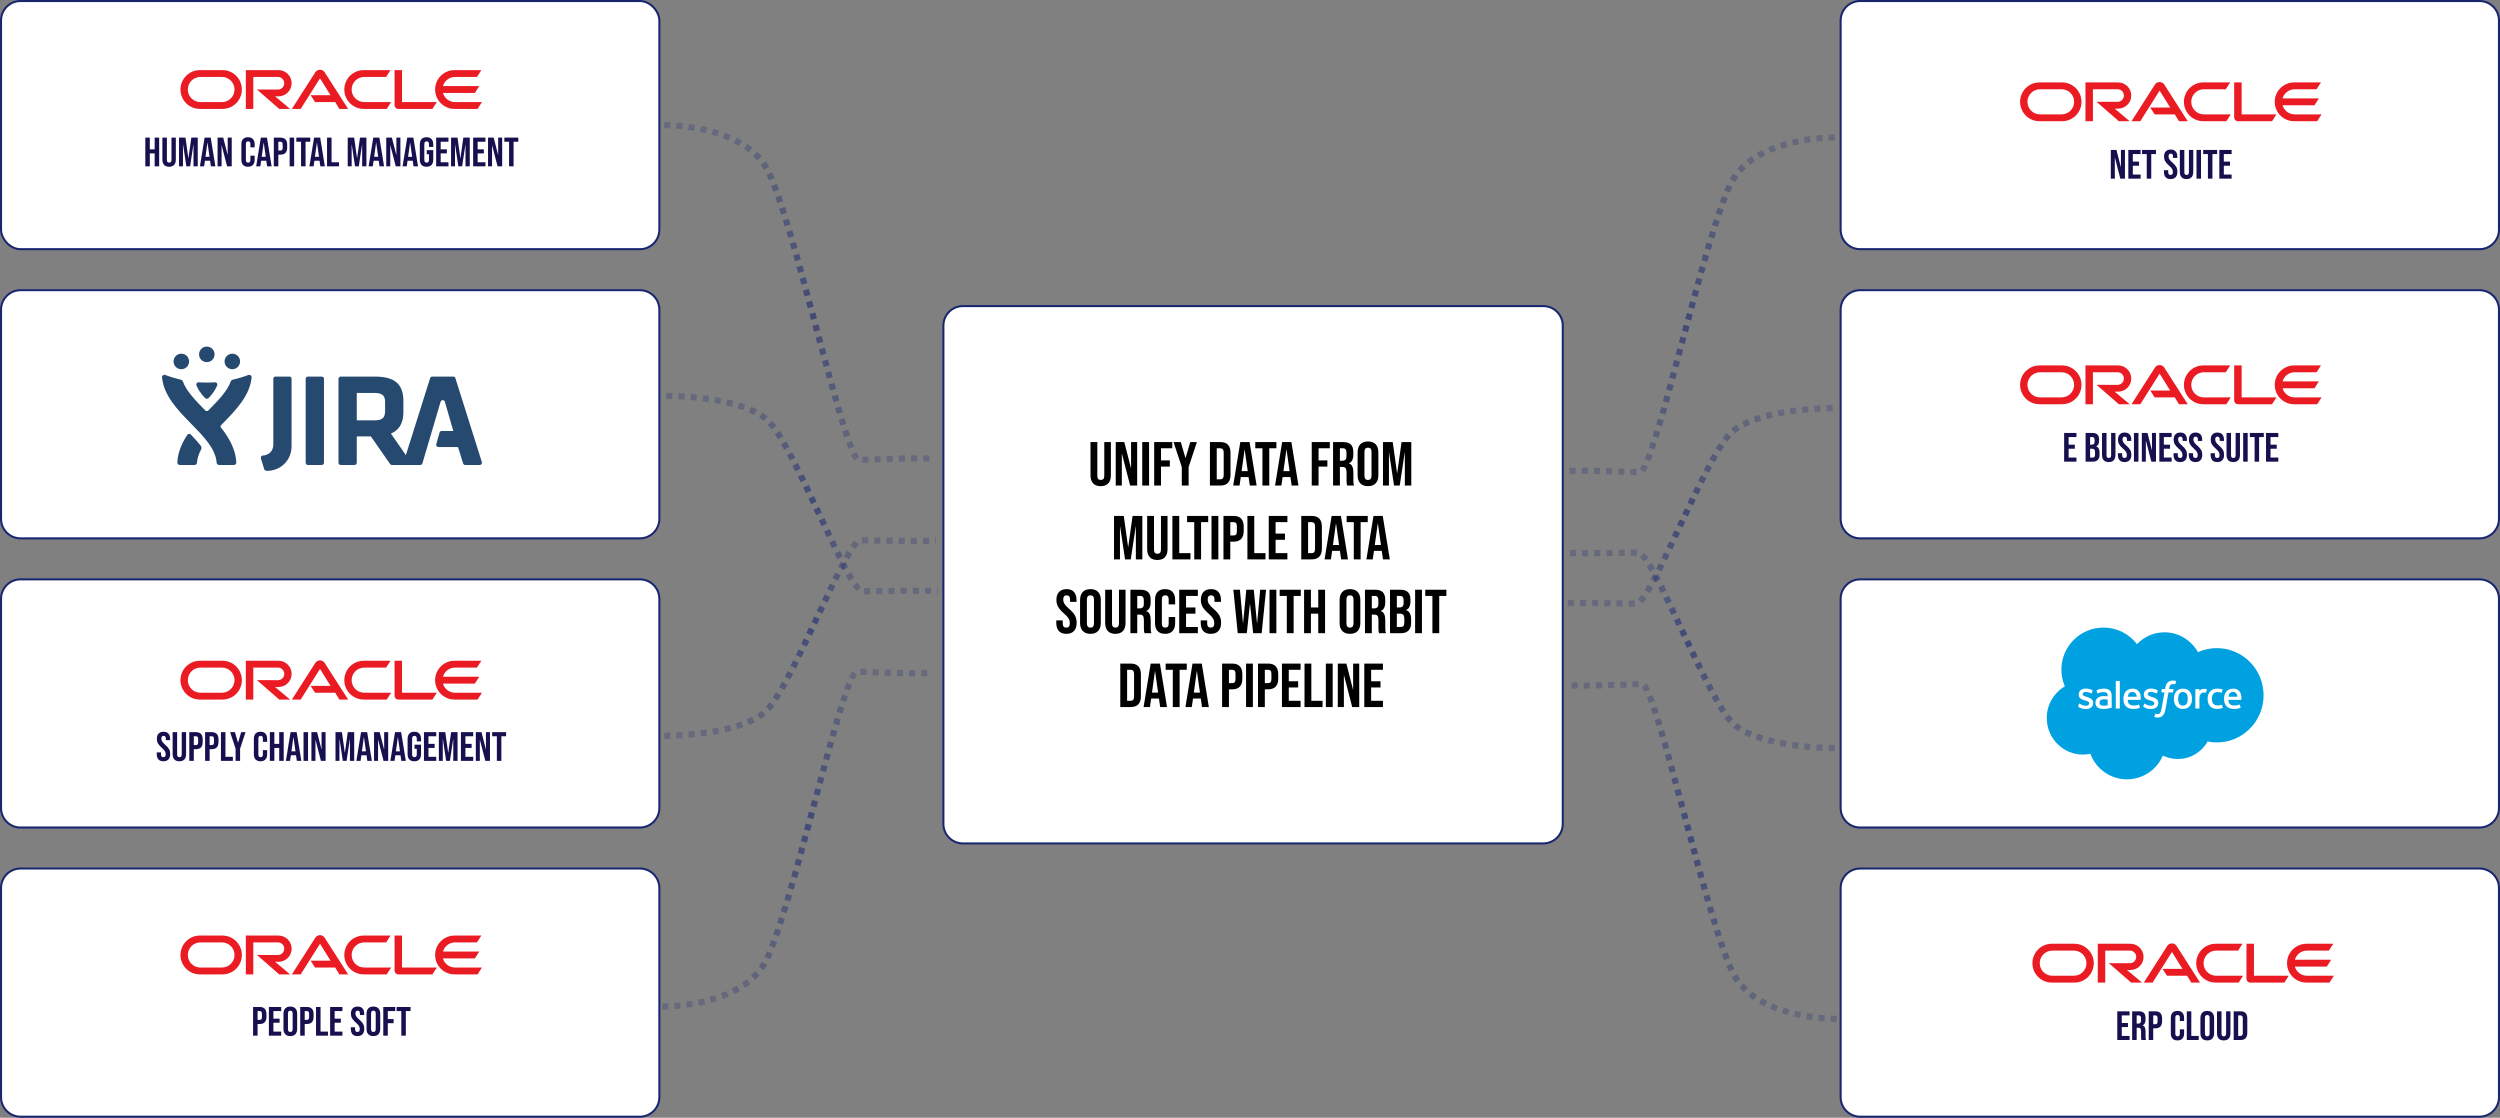 <svg width="1219" height="545" viewBox="0 0 1219 545" fill="none" xmlns="http://www.w3.org/2000/svg">
<rect x="0" y="0" width="1219" height="545" fill="#808080" stroke="none"/>
<path d="M323.871 61.007C323.871 61.007 360.611 60.456 373.381 81.39C386.152 102.323 411.802 224.624 418.865 224.317C450.841 222.931 455.604 223.766 455.604 223.766" stroke="url(#paint0_linear_238_4318)" stroke-opacity="0.6" stroke-width="3" stroke-linejoin="round" stroke-dasharray="2.97 2.97"/>
<path d="M322.871 490.795C322.871 490.795 359.611 491.347 372.381 470.413C385.152 449.479 410.802 327.179 417.865 327.485C449.841 328.872 454.604 328.036 454.604 328.036" stroke="url(#paint1_linear_238_4318)" stroke-opacity="0.6" stroke-width="3" stroke-linejoin="round" stroke-dasharray="2.97 2.97"/>
<path d="M324.872 193.004C324.872 193.004 361.606 192.861 374.477 205.09C387.348 217.318 413.587 288.522 420.649 288.378C452.616 287.727 457.384 288.235 457.384 288.235" stroke="url(#paint2_linear_238_4318)" stroke-opacity="0.6" stroke-width="3" stroke-linejoin="round" stroke-dasharray="2.97 2.97"/>
<path d="M323.872 358.798C323.872 358.798 360.606 358.941 373.477 346.713C386.348 334.485 412.587 263.281 419.649 263.424C451.616 264.076 456.384 263.567 456.384 263.567" stroke="url(#paint3_linear_238_4318)" stroke-opacity="0.6" stroke-width="3" stroke-linejoin="round" stroke-dasharray="2.97 2.97"/>
<path d="M894.593 67.007C894.593 67.007 857.854 66.456 845.083 87.39C832.313 108.323 806.663 230.624 799.6 230.317C767.624 228.931 762.86 229.766 762.86 229.766" stroke="url(#paint4_linear_238_4318)" stroke-opacity="0.6" stroke-width="3" stroke-linejoin="round" stroke-dasharray="2.97 2.97"/>
<path d="M895.593 496.795C895.593 496.795 858.854 497.347 846.083 476.413C833.313 455.479 807.663 333.179 800.6 333.485C768.624 334.872 763.86 334.036 763.86 334.036" stroke="url(#paint5_linear_238_4318)" stroke-opacity="0.6" stroke-width="3" stroke-linejoin="round" stroke-dasharray="2.97 2.97"/>
<path d="M893.593 199.004C893.593 199.004 856.859 198.861 843.988 211.09C831.116 223.318 804.877 294.522 797.816 294.378C765.848 293.727 761.081 294.235 761.081 294.235" stroke="url(#paint6_linear_238_4318)" stroke-opacity="0.6" stroke-width="3" stroke-linejoin="round" stroke-dasharray="2.97 2.97"/>
<path d="M894.593 364.798C894.593 364.798 857.859 364.941 844.988 352.713C832.116 340.485 805.877 269.281 798.816 269.424C766.848 270.076 762.081 269.567 762.081 269.567" stroke="url(#paint7_linear_238_4318)" stroke-opacity="0.6" stroke-width="3" stroke-linejoin="round" stroke-dasharray="2.97 2.97"/>
<path d="M10 423.5H312C317.247 423.5 321.5 427.753 321.5 433V535C321.5 540.247 317.247 544.5 312 544.5H10C4.753 544.5 0.5 540.247 0.5 535V433C0.5 427.753 4.753 423.5 10 423.5Z" fill="white" stroke="#182670"/>
<path d="M469.5 149.25H752.5C757.747 149.25 762 153.503 762 158.75V401.75C762 406.997 757.747 411.25 752.5 411.25H469.5C464.253 411.25 460 406.997 460 401.75V158.75C460 153.503 464.253 149.25 469.5 149.25Z" fill="white" stroke="#182670"/>
<path d="M536.695 237.053C535.081 237.053 533.849 236.599 533.001 235.69C532.154 234.762 531.73 233.44 531.73 231.724V215.556H535.06V231.966C535.06 232.693 535.202 233.218 535.484 233.541C535.787 233.864 536.211 234.025 536.756 234.025C537.301 234.025 537.715 233.864 537.997 233.541C538.3 233.218 538.451 232.693 538.451 231.966V215.556H541.661V231.724C541.661 233.44 541.237 234.762 540.389 235.69C539.541 236.599 538.31 237.053 536.695 237.053ZM544.033 215.556H548.211L551.451 228.242H551.512V215.556H554.479V236.75H551.057L547.061 221.278H547V236.75H544.033V215.556ZM556.954 215.556H560.285V236.75H556.954V215.556ZM562.779 215.556H571.59V218.583H566.11V224.487H570.409V227.515H566.11V236.75H562.779V215.556ZM576.245 227.727L572.218 215.556H575.761L578.032 223.337H578.092L580.363 215.556H583.603L579.576 227.727V236.75H576.245V227.727ZM589.952 215.556H595.039C596.694 215.556 597.936 216 598.763 216.888C599.591 217.776 600.005 219.078 600.005 220.794V231.512C600.005 233.228 599.591 234.53 598.763 235.418C597.936 236.306 596.694 236.75 595.039 236.75H589.952V215.556ZM594.978 233.722C595.523 233.722 595.937 233.561 596.22 233.238C596.523 232.915 596.674 232.39 596.674 231.663V220.642C596.674 219.916 596.523 219.391 596.22 219.068C595.937 218.745 595.523 218.583 594.978 218.583H593.283V233.722H594.978ZM604.767 215.556H609.279L612.73 236.75H609.4L608.794 232.541V232.602H605.009L604.404 236.75H601.315L604.767 215.556ZM608.4 229.726L606.917 219.249H606.856L605.403 229.726H608.4ZM615.56 218.583H612.078V215.556H622.373V218.583H618.891V236.75H615.56V218.583ZM625.169 215.556H629.681L633.132 236.75H629.802L629.196 232.541V232.602H625.411L624.806 236.75H621.717L625.169 215.556ZM628.802 229.726L627.319 219.249H627.258L625.805 229.726H628.802ZM639.597 215.556H648.408V218.583H642.928V224.487H647.227V227.515H642.928V236.75H639.597V215.556ZM650.005 215.556H654.94C656.656 215.556 657.908 215.959 658.695 216.767C659.482 217.554 659.876 218.775 659.876 220.43V221.732C659.876 223.932 659.149 225.325 657.696 225.911V225.971C658.503 226.213 659.068 226.708 659.391 227.455C659.734 228.202 659.906 229.201 659.906 230.452V234.176C659.906 234.782 659.926 235.276 659.967 235.66C660.007 236.023 660.108 236.387 660.269 236.75H656.878C656.757 236.407 656.676 236.084 656.636 235.781C656.596 235.478 656.575 234.933 656.575 234.146V230.271C656.575 229.302 656.414 228.625 656.091 228.242C655.788 227.858 655.253 227.667 654.486 227.667H653.336V236.75H650.005V215.556ZM654.547 224.639C655.213 224.639 655.708 224.467 656.03 224.124C656.374 223.781 656.545 223.206 656.545 222.398V220.763C656.545 219.996 656.404 219.441 656.121 219.098C655.859 218.755 655.435 218.583 654.85 218.583H653.336V224.639H654.547ZM667.031 237.053C665.396 237.053 664.145 236.589 663.277 235.66C662.409 234.731 661.975 233.419 661.975 231.724V220.582C661.975 218.886 662.409 217.574 663.277 216.646C664.145 215.717 665.396 215.253 667.031 215.253C668.666 215.253 669.918 215.717 670.785 216.646C671.653 217.574 672.087 218.886 672.087 220.582V231.724C672.087 233.419 671.653 234.731 670.785 235.66C669.918 236.589 668.666 237.053 667.031 237.053ZM667.031 234.025C668.182 234.025 668.757 233.329 668.757 231.936V220.37C668.757 218.977 668.182 218.281 667.031 218.281C665.88 218.281 665.305 218.977 665.305 220.37V231.936C665.305 233.329 665.88 234.025 667.031 234.025ZM674.34 215.556H679.093L681.213 230.725H681.273L683.393 215.556H688.146V236.75H684.998V220.703H684.937L682.515 236.75H679.729L677.307 220.703H677.246V236.75H674.34V215.556ZM543.19 251.556H547.944L550.063 266.725H550.124L552.243 251.556H556.997V272.75H553.848V256.703H553.788L551.365 272.75H548.58L546.158 256.703H546.097V272.75H543.19V251.556ZM564.327 273.053C562.712 273.053 561.481 272.599 560.633 271.69C559.785 270.762 559.361 269.44 559.361 267.724V251.556H562.692V267.966C562.692 268.693 562.833 269.218 563.116 269.541C563.418 269.864 563.842 270.025 564.387 270.025C564.932 270.025 565.346 269.864 565.629 269.541C565.932 269.218 566.083 268.693 566.083 267.966V251.556H569.292V267.724C569.292 269.44 568.868 270.762 568.021 271.69C567.173 272.599 565.942 273.053 564.327 273.053ZM571.664 251.556H574.995V269.722H580.475V272.75H571.664V251.556ZM582.311 254.583H578.829V251.556H589.123V254.583H585.641V272.75H582.311V254.583ZM590.736 251.556H594.066V272.75H590.736V251.556ZM596.561 251.556H601.466C603.121 251.556 604.362 252 605.19 252.888C606.018 253.776 606.431 255.078 606.431 256.794V258.883C606.431 260.599 606.018 261.9 605.19 262.789C604.362 263.677 603.121 264.121 601.466 264.121H599.891V272.75H596.561V251.556ZM601.466 261.093C602.011 261.093 602.415 260.942 602.677 260.639C602.96 260.336 603.101 259.821 603.101 259.095V256.582C603.101 255.855 602.96 255.34 602.677 255.037C602.415 254.735 602.011 254.583 601.466 254.583H599.891V261.093H601.466ZM608.24 251.556H611.571V269.722H617.051V272.75H608.24V251.556ZM618.648 251.556H627.732V254.583H621.979V260.185H626.551V263.212H621.979V269.722H627.732V272.75H618.648V251.556ZM634.497 251.556H639.583C641.239 251.556 642.48 252 643.308 252.888C644.135 253.776 644.549 255.078 644.549 256.794V267.512C644.549 269.228 644.135 270.53 643.308 271.418C642.48 272.306 641.239 272.75 639.583 272.75H634.497V251.556ZM639.523 269.722C640.068 269.722 640.482 269.561 640.764 269.238C641.067 268.915 641.218 268.39 641.218 267.663V256.642C641.218 255.916 641.067 255.391 640.764 255.068C640.482 254.745 640.068 254.583 639.523 254.583H637.827V269.722H639.523ZM649.312 251.556H653.823L657.275 272.75H653.944L653.338 268.541V268.602H649.554L648.948 272.75H645.86L649.312 251.556ZM652.945 265.726L651.461 255.249H651.401L649.947 265.726H652.945ZM660.105 254.583H656.623V251.556H666.917V254.583H663.435V272.75H660.105V254.583ZM669.714 251.556H674.225L677.677 272.75H674.346L673.741 268.541V268.602H669.956L669.35 272.75H666.262L669.714 251.556ZM673.347 265.726L671.863 255.249H671.803L670.349 265.726H673.347ZM519.948 309.053C518.333 309.053 517.112 308.599 516.284 307.69C515.457 306.762 515.043 305.44 515.043 303.724V302.513H518.192V303.966C518.192 305.339 518.767 306.025 519.917 306.025C520.483 306.025 520.907 305.864 521.189 305.541C521.492 305.197 521.643 304.652 521.643 303.906C521.643 303.017 521.441 302.24 521.038 301.574C520.634 300.888 519.887 300.07 518.797 299.122C517.425 297.911 516.466 296.821 515.921 295.852C515.376 294.863 515.103 293.752 515.103 292.521C515.103 290.846 515.527 289.554 516.375 288.646C517.223 287.717 518.454 287.253 520.069 287.253C521.663 287.253 522.864 287.717 523.672 288.646C524.499 289.554 524.913 290.866 524.913 292.582V293.46H521.764V292.37C521.764 291.643 521.623 291.118 521.341 290.795C521.058 290.452 520.644 290.281 520.099 290.281C518.989 290.281 518.434 290.957 518.434 292.309C518.434 293.076 518.636 293.793 519.039 294.459C519.463 295.125 520.22 295.932 521.31 296.881C522.703 298.092 523.662 299.192 524.187 300.181C524.711 301.17 524.974 302.331 524.974 303.663C524.974 305.399 524.54 306.731 523.672 307.66C522.824 308.589 521.583 309.053 519.948 309.053ZM531.698 309.053C530.063 309.053 528.811 308.589 527.943 307.66C527.075 306.731 526.641 305.419 526.641 303.724V292.582C526.641 290.886 527.075 289.574 527.943 288.646C528.811 287.717 530.063 287.253 531.698 287.253C533.333 287.253 534.584 287.717 535.452 288.646C536.32 289.574 536.754 290.886 536.754 292.582V303.724C536.754 305.419 536.32 306.731 535.452 307.66C534.584 308.589 533.333 309.053 531.698 309.053ZM531.698 306.025C532.848 306.025 533.423 305.329 533.423 303.936V292.37C533.423 290.977 532.848 290.281 531.698 290.281C530.547 290.281 529.972 290.977 529.972 292.37V303.936C529.972 305.329 530.547 306.025 531.698 306.025ZM543.851 309.053C542.236 309.053 541.005 308.599 540.157 307.69C539.309 306.762 538.885 305.44 538.885 303.724V287.556H542.216V303.966C542.216 304.693 542.357 305.218 542.64 305.541C542.943 305.864 543.366 306.025 543.911 306.025C544.456 306.025 544.87 305.864 545.153 305.541C545.456 305.218 545.607 304.693 545.607 303.966V287.556H548.816V303.724C548.816 305.44 548.393 306.762 547.545 307.69C546.697 308.599 545.466 309.053 543.851 309.053ZM551.188 287.556H556.124C557.84 287.556 559.091 287.959 559.878 288.767C560.665 289.554 561.059 290.775 561.059 292.43V293.732C561.059 295.932 560.332 297.325 558.879 297.911V297.971C559.686 298.213 560.252 298.708 560.575 299.455C560.918 300.202 561.089 301.201 561.089 302.452V306.176C561.089 306.782 561.11 307.276 561.15 307.66C561.19 308.023 561.291 308.387 561.453 308.75H558.062C557.94 308.407 557.86 308.084 557.819 307.781C557.779 307.478 557.759 306.933 557.759 306.146V302.271C557.759 301.302 557.597 300.625 557.274 300.242C556.972 299.858 556.437 299.667 555.67 299.667H554.519V308.75H551.188V287.556ZM555.73 296.639C556.396 296.639 556.891 296.467 557.214 296.124C557.557 295.781 557.728 295.206 557.728 294.398V292.763C557.728 291.996 557.587 291.441 557.305 291.098C557.042 290.755 556.618 290.583 556.033 290.583H554.519V296.639H555.73ZM568.093 309.053C566.499 309.053 565.277 308.599 564.43 307.69C563.602 306.782 563.188 305.5 563.188 303.845V292.461C563.188 290.805 563.602 289.524 564.43 288.615C565.277 287.707 566.499 287.253 568.093 287.253C569.688 287.253 570.899 287.707 571.727 288.615C572.574 289.524 572.998 290.805 572.998 292.461V294.701H569.849V292.249C569.849 290.937 569.294 290.281 568.184 290.281C567.074 290.281 566.519 290.937 566.519 292.249V304.087C566.519 305.379 567.074 306.025 568.184 306.025C569.294 306.025 569.849 305.379 569.849 304.087V300.847H572.998V303.845C572.998 305.5 572.574 306.782 571.727 307.69C570.899 308.599 569.688 309.053 568.093 309.053ZM574.991 287.556H584.074V290.583H578.321V296.185H582.893V299.212H578.321V305.722H584.074V308.75H574.991V287.556ZM590.379 309.053C588.764 309.053 587.543 308.599 586.715 307.69C585.888 306.762 585.474 305.44 585.474 303.724V302.513H588.623V303.966C588.623 305.339 589.198 306.025 590.349 306.025C590.914 306.025 591.338 305.864 591.62 305.541C591.923 305.197 592.075 304.652 592.075 303.906C592.075 303.017 591.873 302.24 591.469 301.574C591.065 300.888 590.319 300.07 589.229 299.122C587.856 297.911 586.897 296.821 586.352 295.852C585.807 294.863 585.535 293.752 585.535 292.521C585.535 290.846 585.959 289.554 586.806 288.646C587.654 287.717 588.885 287.253 590.5 287.253C592.095 287.253 593.296 287.717 594.103 288.646C594.931 289.554 595.345 290.866 595.345 292.582V293.46H592.196V292.37C592.196 291.643 592.054 291.118 591.772 290.795C591.489 290.452 591.075 290.281 590.53 290.281C589.42 290.281 588.865 290.957 588.865 292.309C588.865 293.076 589.067 293.793 589.471 294.459C589.895 295.125 590.652 295.932 591.742 296.881C593.134 298.092 594.093 299.192 594.618 300.181C595.143 301.17 595.405 302.331 595.405 303.663C595.405 305.399 594.971 306.731 594.103 307.66C593.255 308.589 592.014 309.053 590.379 309.053ZM601.377 287.556H604.586L606.07 303.845H606.13L607.705 287.556H611.338L612.913 303.845H612.973L614.457 287.556H617.333L615.183 308.75H611.035L609.521 294.459H609.461L607.947 308.75H603.526L601.377 287.556ZM619.018 287.556H622.348V308.75H619.018V287.556ZM627.447 290.583H623.965V287.556H634.259V290.583H630.777V308.75H627.447V290.583ZM635.872 287.556H639.202V296.185H642.775V287.556H646.106V308.75H642.775V299.212H639.202V308.75H635.872V287.556ZM658.249 309.053C656.614 309.053 655.363 308.589 654.495 307.66C653.627 306.731 653.193 305.419 653.193 303.724V292.582C653.193 290.886 653.627 289.574 654.495 288.646C655.363 287.717 656.614 287.253 658.249 287.253C659.884 287.253 661.136 287.717 662.004 288.646C662.872 289.574 663.306 290.886 663.306 292.582V303.724C663.306 305.419 662.872 306.731 662.004 307.66C661.136 308.589 659.884 309.053 658.249 309.053ZM658.249 306.025C659.4 306.025 659.975 305.329 659.975 303.936V292.37C659.975 290.977 659.4 290.281 658.249 290.281C657.099 290.281 656.523 290.977 656.523 292.37V303.936C656.523 305.329 657.099 306.025 658.249 306.025ZM665.558 287.556H670.493C672.209 287.556 673.461 287.959 674.248 288.767C675.035 289.554 675.429 290.775 675.429 292.43V293.732C675.429 295.932 674.702 297.325 673.249 297.911V297.971C674.056 298.213 674.621 298.708 674.944 299.455C675.287 300.202 675.459 301.201 675.459 302.452V306.176C675.459 306.782 675.479 307.276 675.519 307.66C675.56 308.023 675.661 308.387 675.822 308.75H672.431C672.31 308.407 672.229 308.084 672.189 307.781C672.149 307.478 672.128 306.933 672.128 306.146V302.271C672.128 301.302 671.967 300.625 671.644 300.242C671.341 299.858 670.806 299.667 670.039 299.667H668.889V308.75H665.558V287.556ZM670.1 296.639C670.766 296.639 671.26 296.467 671.583 296.124C671.926 295.781 672.098 295.206 672.098 294.398V292.763C672.098 291.996 671.957 291.441 671.674 291.098C671.412 290.755 670.988 290.583 670.403 290.583H668.889V296.639H670.1ZM677.77 287.556H682.796C684.512 287.556 685.763 287.959 686.55 288.767C687.337 289.554 687.731 290.775 687.731 292.43V293.278C687.731 294.368 687.549 295.256 687.186 295.942C686.843 296.629 686.308 297.123 685.581 297.426V297.487C687.237 298.052 688.064 299.525 688.064 301.907V303.724C688.064 305.359 687.63 306.61 686.762 307.478C685.914 308.326 684.663 308.75 683.008 308.75H677.77V287.556ZM682.402 296.185C683.068 296.185 683.563 296.013 683.886 295.67C684.229 295.327 684.401 294.752 684.401 293.944V292.763C684.401 291.996 684.259 291.441 683.977 291.098C683.714 290.755 683.29 290.583 682.705 290.583H681.1V296.185H682.402ZM683.008 305.722C683.593 305.722 684.027 305.571 684.31 305.268C684.592 304.945 684.734 304.4 684.734 303.633V301.786C684.734 300.817 684.562 300.151 684.219 299.788C683.896 299.404 683.351 299.212 682.584 299.212H681.1V305.722H683.008ZM690.011 287.556H693.341V308.75H690.011V287.556ZM698.44 290.583H694.958V287.556H705.252V290.583H701.77V308.75H698.44V290.583ZM546.251 323.556H551.337C552.992 323.556 554.234 324 555.061 324.888C555.889 325.776 556.303 327.078 556.303 328.794V339.512C556.303 341.228 555.889 342.53 555.061 343.418C554.234 344.306 552.992 344.75 551.337 344.75H546.251V323.556ZM551.277 341.722C551.822 341.722 552.236 341.561 552.518 341.238C552.821 340.915 552.972 340.39 552.972 339.663V328.642C552.972 327.916 552.821 327.391 552.518 327.068C552.236 326.745 551.822 326.583 551.277 326.583H549.581V341.722H551.277ZM561.065 323.556H565.577L569.028 344.75H565.698L565.092 340.541V340.602H561.308L560.702 344.75H557.614L561.065 323.556ZM564.699 337.726L563.215 327.249H563.155L561.701 337.726H564.699ZM571.859 326.583H568.377V323.556H578.671V326.583H575.189V344.75H571.859V326.583ZM581.467 323.556H585.979L589.431 344.75H586.1L585.494 340.541V340.602H581.71L581.104 344.75H578.016L581.467 323.556ZM585.101 337.726L583.617 327.249H583.557L582.103 337.726H585.101ZM595.896 323.556H600.801C602.456 323.556 603.697 324 604.525 324.888C605.352 325.776 605.766 327.078 605.766 328.794V330.883C605.766 332.599 605.352 333.9 604.525 334.789C603.697 335.677 602.456 336.121 600.801 336.121H599.226V344.75H595.896V323.556ZM600.801 333.093C601.346 333.093 601.749 332.942 602.012 332.639C602.294 332.336 602.436 331.821 602.436 331.095V328.582C602.436 327.855 602.294 327.34 602.012 327.037C601.749 326.735 601.346 326.583 600.801 326.583H599.226V333.093H600.801ZM607.575 323.556H610.906V344.75H607.575V323.556ZM613.4 323.556H618.305C619.96 323.556 621.201 324 622.029 324.888C622.857 325.776 623.27 327.078 623.27 328.794V330.883C623.27 332.599 622.857 333.9 622.029 334.789C621.201 335.677 619.96 336.121 618.305 336.121H616.73V344.75H613.4V323.556ZM618.305 333.093C618.85 333.093 619.254 332.942 619.516 332.639C619.799 332.336 619.94 331.821 619.94 331.095V328.582C619.94 327.855 619.799 327.34 619.516 327.037C619.254 326.735 618.85 326.583 618.305 326.583H616.73V333.093H618.305ZM625.079 323.556H634.163V326.583H628.41V332.185H632.982V335.212H628.41V341.722H634.163V344.75H625.079V323.556ZM636.079 323.556H639.409V341.722H644.889V344.75H636.079V323.556ZM646.487 323.556H649.817V344.75H646.487V323.556ZM652.312 323.556H656.49L659.73 336.242H659.79V323.556H662.757V344.75H659.336L655.339 329.278H655.279V344.75H652.312V323.556ZM665.233 323.556H674.316V326.583H668.563V332.185H673.135V335.212H668.563V341.722H674.316V344.75H665.233V323.556Z" fill="black"/>
<path d="M907 423.5H1209C1214.25 423.5 1218.5 427.753 1218.5 433V535C1218.5 540.247 1214.25 544.5 1209 544.5H907C901.753 544.5 897.5 540.247 897.5 535V433C897.5 427.753 901.753 423.5 907 423.5Z" fill="white" stroke="#182670"/>
<path d="M10 282.5H312C317.247 282.5 321.5 286.753 321.5 292V394C321.5 399.247 317.247 403.5 312 403.5H10C4.753 403.5 0.5 399.247 0.5 394V292C0.5 286.753 4.753 282.5 10 282.5Z" fill="white" stroke="#182670"/>
<path d="M151.461 334.433H161.174L156.038 326.169L146.612 341.11H142.322L153.787 323.163C154.286 322.438 155.117 322 156.038 322C156.93 322 157.76 322.423 158.244 323.133L169.755 341.11H165.465L163.44 337.771H153.606L151.461 334.433ZM196.025 337.771V322.181H192.385V339.297C192.385 339.765 192.566 340.218 192.913 340.566C193.261 340.913 193.729 341.11 194.243 341.11H210.845L212.99 337.771H196.025ZM135.796 334.976C139.331 334.976 142.201 332.121 142.201 328.586C142.201 325.052 139.331 322.181 135.796 322.181H119.869V341.11H123.508V325.52H135.554C137.246 325.52 138.605 326.895 138.605 328.586C138.605 330.278 137.246 331.653 135.554 331.653L125.291 331.638L136.158 341.11H141.445L134.134 334.976H135.796ZM97.466 341.11C92.24 341.11 88 336.88 88 331.653C88 326.426 92.24 322.181 97.466 322.181H108.468C113.695 322.181 117.932 326.426 117.932 331.653C117.932 336.88 113.695 341.11 108.468 341.11H97.466ZM108.223 337.771C111.609 337.771 114.35 335.037 114.35 331.653C114.35 328.269 111.609 325.52 108.223 325.52H97.709C94.325 325.52 91.582 328.269 91.582 331.653C91.582 335.037 94.325 337.771 97.709 337.771H108.223ZM177.354 341.11C172.127 341.11 167.882 336.88 167.882 331.653C167.882 326.426 172.127 322.181 177.354 322.181H190.421L188.291 325.52H177.595C174.211 325.52 171.462 328.269 171.462 331.653C171.462 335.037 174.211 337.771 177.595 337.771H190.723L188.578 341.11H177.354ZM221.872 337.771C219.078 337.771 216.706 335.898 215.981 333.315H231.541L233.686 329.976H215.981C216.706 327.408 219.078 325.52 221.872 325.52H232.553L234.713 322.181H221.631C216.404 322.181 212.159 326.426 212.159 331.653C212.159 336.88 216.404 341.11 221.631 341.11H232.855L235 337.771H221.872Z" fill="#EA1B22"/>
<path d="M79.672 371.2C78.606 371.2 77.799 370.9 77.252 370.3C76.706 369.687 76.432 368.813 76.432 367.68V366.88H78.512V367.84C78.512 368.747 78.892 369.2 79.652 369.2C80.025 369.2 80.305 369.093 80.492 368.88C80.692 368.653 80.792 368.293 80.792 367.8C80.792 367.213 80.659 366.7 80.392 366.26C80.126 365.807 79.632 365.267 78.912 364.64C78.005 363.84 77.372 363.12 77.012 362.48C76.652 361.827 76.472 361.093 76.472 360.28C76.472 359.173 76.752 358.32 77.312 357.72C77.872 357.107 78.686 356.8 79.752 356.8C80.805 356.8 81.599 357.107 82.132 357.72C82.679 358.32 82.952 359.187 82.952 360.32V360.9H80.872V360.18C80.872 359.7 80.779 359.353 80.592 359.14C80.406 358.913 80.132 358.8 79.772 358.8C79.039 358.8 78.672 359.247 78.672 360.14C78.672 360.647 78.805 361.12 79.072 361.56C79.352 362 79.852 362.533 80.572 363.16C81.492 363.96 82.126 364.687 82.472 365.34C82.819 365.993 82.992 366.76 82.992 367.64C82.992 368.787 82.706 369.667 82.132 370.28C81.572 370.893 80.752 371.2 79.672 371.2ZM87.454 371.2C86.387 371.2 85.574 370.9 85.014 370.3C84.454 369.687 84.174 368.813 84.174 367.68V357H86.374V367.84C86.374 368.32 86.467 368.667 86.654 368.88C86.854 369.093 87.134 369.2 87.494 369.2C87.854 369.2 88.127 369.093 88.314 368.88C88.514 368.667 88.614 368.32 88.614 367.84V357H90.734V367.68C90.734 368.813 90.454 369.687 89.894 370.3C89.334 370.9 88.52 371.2 87.454 371.2ZM92.3 357H95.54C96.634 357 97.454 357.293 98.001 357.88C98.547 358.467 98.82 359.327 98.82 360.46V361.84C98.82 362.973 98.547 363.833 98.001 364.42C97.454 365.007 96.634 365.3 95.54 365.3H94.501V371H92.3V357ZM95.54 363.3C95.9 363.3 96.167 363.2 96.341 363C96.527 362.8 96.621 362.46 96.621 361.98V360.32C96.621 359.84 96.527 359.5 96.341 359.3C96.167 359.1 95.9 359 95.54 359H94.501V363.3H95.54ZM100.015 357H103.255C104.349 357 105.169 357.293 105.715 357.88C106.262 358.467 106.535 359.327 106.535 360.46V361.84C106.535 362.973 106.262 363.833 105.715 364.42C105.169 365.007 104.349 365.3 103.255 365.3H102.215V371H100.015V357ZM103.255 363.3C103.615 363.3 103.882 363.2 104.055 363C104.242 362.8 104.335 362.46 104.335 361.98V360.32C104.335 359.84 104.242 359.5 104.055 359.3C103.882 359.1 103.615 359 103.255 359H102.215V363.3H103.255ZM107.73 357H109.93V369H113.55V371H107.73V357ZM114.867 365.04L112.207 357H114.547L116.047 362.14H116.087L117.587 357H119.727L117.067 365.04V371H114.867V365.04ZM127.022 371.2C125.968 371.2 125.162 370.9 124.602 370.3C124.055 369.7 123.782 368.853 123.782 367.76V360.24C123.782 359.147 124.055 358.3 124.602 357.7C125.162 357.1 125.968 356.8 127.022 356.8C128.075 356.8 128.875 357.1 129.422 357.7C129.982 358.3 130.262 359.147 130.262 360.24V361.72H128.182V360.1C128.182 359.233 127.815 358.8 127.082 358.8C126.348 358.8 125.982 359.233 125.982 360.1V367.92C125.982 368.773 126.348 369.2 127.082 369.2C127.815 369.2 128.182 368.773 128.182 367.92V365.78H130.262V367.76C130.262 368.853 129.982 369.7 129.422 370.3C128.875 370.9 128.075 371.2 127.022 371.2ZM131.578 357H133.778V362.7H136.138V357H138.338V371H136.138V364.7H133.778V371H131.578V357ZM141.676 357H144.656L146.936 371H144.736L144.336 368.22V368.26H141.836L141.436 371H139.396L141.676 357ZM144.076 366.36L143.096 359.44H143.056L142.096 366.36H144.076ZM148.004 357H150.204V371H148.004V357ZM151.851 357H154.611L156.751 365.38H156.791V357H158.751V371H156.491L153.851 360.78H153.811V371H151.851V357ZM163.59 357H166.73L168.13 367.02H168.17L169.57 357H172.71V371H170.63V360.4H170.59L168.99 371H167.15L165.55 360.4H165.51V371H163.59V357ZM176.051 357H179.031L181.311 371H179.111L178.711 368.22V368.26H176.211L175.811 371H173.771L176.051 357ZM178.451 366.36L177.471 359.44H177.431L176.471 366.36H178.451ZM182.379 357H185.139L187.279 365.38H187.319V357H189.279V371H187.019L184.379 360.78H184.339V371H182.379V357ZM192.614 357H195.594L197.874 371H195.674L195.274 368.22V368.26H192.774L192.374 371H190.334L192.614 357ZM195.014 366.36L194.034 359.44H193.994L193.034 366.36H195.014ZM202.022 371.2C200.955 371.2 200.142 370.9 199.582 370.3C199.022 369.687 198.742 368.813 198.742 367.68V360.32C198.742 359.187 199.022 358.32 199.582 357.72C200.142 357.107 200.955 356.8 202.022 356.8C203.089 356.8 203.902 357.107 204.462 357.72C205.022 358.32 205.302 359.187 205.302 360.32V361.52H203.222V360.18C203.222 359.26 202.842 358.8 202.082 358.8C201.322 358.8 200.942 359.26 200.942 360.18V367.84C200.942 368.747 201.322 369.2 202.082 369.2C202.842 369.2 203.222 368.747 203.222 367.84V365.1H202.122V363.1H205.302V367.68C205.302 368.813 205.022 369.687 204.462 370.3C203.902 370.9 203.089 371.2 202.022 371.2ZM206.715 357H212.715V359H208.915V362.7H211.935V364.7H208.915V369H212.715V371H206.715V357ZM213.98 357H217.12L218.52 367.02H218.56L219.96 357H223.1V371H221.02V360.4H220.98L219.38 371H217.54L215.94 360.4H215.9V371H213.98V357ZM224.742 357H230.742V359H226.942V362.7H229.962V364.7H226.942V369H230.742V371H224.742V357ZM232.008 357H234.768L236.908 365.38H236.948V357H238.908V371H236.648L234.008 360.78H233.968V371H232.008V357ZM242.263 359H239.963V357H246.763V359H244.463V371H242.263V359Z" fill="#17104F"/>
<path d="M151.461 468.433H161.174L156.038 460.169L146.612 475.11H142.322L153.787 457.163C154.286 456.438 155.117 456 156.038 456C156.93 456 157.76 456.423 158.244 457.133L169.755 475.11H165.465L163.44 471.771H153.606L151.461 468.433ZM196.025 471.771V456.181H192.385V473.297C192.385 473.765 192.566 474.218 192.913 474.566C193.261 474.913 193.729 475.11 194.243 475.11H210.845L212.99 471.771H196.025ZM135.796 468.976C139.331 468.976 142.201 466.121 142.201 462.586C142.201 459.052 139.331 456.181 135.796 456.181H119.869V475.11H123.508V459.52H135.554C137.246 459.52 138.605 460.895 138.605 462.586C138.605 464.278 137.246 465.653 135.554 465.653L125.291 465.638L136.158 475.11H141.445L134.134 468.976H135.796ZM97.466 475.11C92.24 475.11 88 470.88 88 465.653C88 460.426 92.24 456.181 97.466 456.181H108.468C113.695 456.181 117.932 460.426 117.932 465.653C117.932 470.88 113.695 475.11 108.468 475.11H97.466ZM108.223 471.771C111.609 471.771 114.35 469.037 114.35 465.653C114.35 462.269 111.609 459.52 108.223 459.52H97.709C94.325 459.52 91.582 462.269 91.582 465.653C91.582 469.037 94.325 471.771 97.709 471.771H108.223ZM177.354 475.11C172.127 475.11 167.882 470.88 167.882 465.653C167.882 460.426 172.127 456.181 177.354 456.181H190.421L188.291 459.52H177.595C174.211 459.52 171.462 462.269 171.462 465.653C171.462 469.037 174.211 471.771 177.595 471.771H190.723L188.578 475.11H177.354ZM221.872 471.771C219.078 471.771 216.706 469.898 215.981 467.315H231.541L233.686 463.976H215.981C216.706 461.408 219.078 459.52 221.872 459.52H232.553L234.713 456.181H221.631C216.404 456.181 212.159 460.426 212.159 465.653C212.159 470.88 216.404 475.11 221.631 475.11H232.855L235 471.771H221.872Z" fill="#EA1B22"/>
<path d="M123.394 491H126.634C127.728 491 128.548 491.293 129.094 491.88C129.641 492.467 129.914 493.327 129.914 494.46V495.84C129.914 496.973 129.641 497.833 129.094 498.42C128.548 499.007 127.728 499.3 126.634 499.3H125.594V505H123.394V491ZM126.634 497.3C126.994 497.3 127.261 497.2 127.434 497C127.621 496.8 127.714 496.46 127.714 495.98V494.32C127.714 493.84 127.621 493.5 127.434 493.3C127.261 493.1 126.994 493 126.634 493H125.594V497.3H126.634ZM131.109 491H137.109V493H133.309V496.7H136.329V498.7H133.309V503H137.109V505H131.109V491ZM141.555 505.2C140.475 505.2 139.648 504.893 139.075 504.28C138.501 503.667 138.215 502.8 138.215 501.68V494.32C138.215 493.2 138.501 492.333 139.075 491.72C139.648 491.107 140.475 490.8 141.555 490.8C142.635 490.8 143.461 491.107 144.035 491.72C144.608 492.333 144.895 493.2 144.895 494.32V501.68C144.895 502.8 144.608 503.667 144.035 504.28C143.461 504.893 142.635 505.2 141.555 505.2ZM141.555 503.2C142.315 503.2 142.695 502.74 142.695 501.82V494.18C142.695 493.26 142.315 492.8 141.555 492.8C140.795 492.8 140.415 493.26 140.415 494.18V501.82C140.415 502.74 140.795 503.2 141.555 503.2ZM146.383 491H149.623C150.716 491 151.536 491.293 152.083 491.88C152.629 492.467 152.903 493.327 152.903 494.46V495.84C152.903 496.973 152.629 497.833 152.083 498.42C151.536 499.007 150.716 499.3 149.623 499.3H148.583V505H146.383V491ZM149.623 497.3C149.983 497.3 150.249 497.2 150.423 497C150.609 496.8 150.702 496.46 150.702 495.98V494.32C150.702 493.84 150.609 493.5 150.423 493.3C150.249 493.1 149.983 493 149.623 493H148.583V497.3H149.623ZM154.097 491H156.297V503H159.917V505H154.097V491ZM160.972 491H166.972V493H163.172V496.7H166.192V498.7H163.172V503H166.972V505H160.972V491ZM174.301 505.2C173.234 505.2 172.428 504.9 171.881 504.3C171.334 503.687 171.061 502.813 171.061 501.68V500.88H173.141V501.84C173.141 502.747 173.521 503.2 174.281 503.2C174.654 503.2 174.934 503.093 175.121 502.88C175.321 502.653 175.421 502.293 175.421 501.8C175.421 501.213 175.288 500.7 175.021 500.26C174.754 499.807 174.261 499.267 173.541 498.64C172.634 497.84 172.001 497.12 171.641 496.48C171.281 495.827 171.101 495.093 171.101 494.28C171.101 493.173 171.381 492.32 171.941 491.72C172.501 491.107 173.314 490.8 174.381 490.8C175.434 490.8 176.228 491.107 176.761 491.72C177.308 492.32 177.581 493.187 177.581 494.32V494.9H175.501V494.18C175.501 493.7 175.408 493.353 175.221 493.14C175.034 492.913 174.761 492.8 174.401 492.8C173.668 492.8 173.301 493.247 173.301 494.14C173.301 494.647 173.434 495.12 173.701 495.56C173.981 496 174.481 496.533 175.201 497.16C176.121 497.96 176.754 498.687 177.101 499.34C177.448 499.993 177.621 500.76 177.621 501.64C177.621 502.787 177.334 503.667 176.761 504.28C176.201 504.893 175.381 505.2 174.301 505.2ZM182.063 505.2C180.983 505.2 180.156 504.893 179.583 504.28C179.009 503.667 178.722 502.8 178.722 501.68V494.32C178.722 493.2 179.009 492.333 179.583 491.72C180.156 491.107 180.983 490.8 182.063 490.8C183.143 490.8 183.969 491.107 184.543 491.72C185.116 492.333 185.403 493.2 185.403 494.32V501.68C185.403 502.8 185.116 503.667 184.543 504.28C183.969 504.893 183.143 505.2 182.063 505.2ZM182.063 503.2C182.823 503.2 183.202 502.74 183.202 501.82V494.18C183.202 493.26 182.823 492.8 182.063 492.8C181.303 492.8 180.923 493.26 180.923 494.18V501.82C180.923 502.74 181.303 503.2 182.063 503.2ZM186.89 491H192.71V493H189.09V496.9H191.93V498.9H189.09V505H186.89V491ZM195.681 493H193.381V491H200.181V493H197.881V505H195.681V493Z" fill="#17104F"/>
<path d="M907 282.5H1209C1214.25 282.5 1218.5 286.753 1218.5 292V394C1218.5 399.247 1214.25 403.5 1209 403.5H907C901.753 403.5 897.5 399.247 897.5 394V292C897.5 286.753 901.753 282.5 907 282.5Z" fill="white" stroke="#182670"/>
<path d="M10 141.5H312C317.247 141.5 321.5 145.753 321.5 151V253C321.5 258.247 317.247 262.5 312 262.5H10C4.753 262.5 0.5 258.247 0.5 253V151C0.5 145.753 4.753 141.5 10 141.5Z" fill="white" stroke="#182670"/>
<path d="M222.048 184.385C221.904 183.929 221.481 183.619 221.003 183.619H210.777C210.299 183.619 209.876 183.929 209.733 184.385L196.832 225.304C196.727 225.637 196.786 226 196.993 226.282C197.199 226.563 197.527 226.729 197.877 226.729H204.916C205.402 226.729 205.83 226.41 205.967 225.944L214.851 195.85C214.851 195.85 215.084 195.098 215.888 195.098C216.706 195.098 216.905 195.879 216.905 195.88L221.027 210.151H215.364C214.874 210.151 214.443 210.478 214.31 210.95L212.721 216.599C212.628 216.93 212.695 217.284 212.902 217.557C213.109 217.831 213.432 217.992 213.776 217.992H223.332L225.815 225.959C225.957 226.417 226.381 226.729 226.861 226.729H233.904C234.253 226.729 234.581 226.563 234.788 226.282C234.994 226 235.054 225.637 234.949 225.304L222.048 184.385Z" fill="#264970"/>
<path d="M173.961 191.586H182.483C186.89 191.586 187.774 193.32 187.774 196.118V200.297C187.774 203.78 186.44 204.955 182.483 204.955H173.961V191.586ZM199.98 224.92L190.616 211.413C194.648 209.741 196.692 206.236 196.692 200.994V195.485C196.692 187.278 192.407 183.619 182.799 183.619H166.14C165.535 183.619 165.044 184.11 165.044 184.715V225.633C165.044 226.239 165.535 226.729 166.14 226.729H172.866C173.471 226.729 173.961 226.239 173.961 225.633V212.8H180.844L190.205 226.259C190.409 226.553 190.745 226.729 191.104 226.729H199.141H199.148C199.753 226.729 200.244 226.239 200.244 225.633C200.244 225.361 200.145 225.112 199.98 224.92Z" fill="#264970"/>
<path d="M156.873 183.619H150.148C149.543 183.619 149.052 184.11 149.052 184.715V225.633C149.052 226.239 149.543 226.729 150.148 226.729H156.873C157.479 226.729 157.97 226.239 157.97 225.633V184.715C157.97 184.11 157.479 183.619 156.873 183.619Z" fill="#264970"/>
<path d="M141.123 183.619H134.316C133.74 183.619 133.27 184.087 133.27 184.663V216.682C133.27 220.705 130.204 222.028 128.129 222.134C127.849 222.147 127.523 222.324 127.344 222.585C127.165 222.847 127.115 223.176 127.208 223.48L128.863 228.863C128.998 229.304 129.473 229.587 130.246 229.587C136.759 229.587 142.167 224.474 142.167 217.619V184.663C142.167 184.386 142.057 184.121 141.861 183.925C141.666 183.729 141.4 183.619 141.123 183.619Z" fill="#264970"/>
<path d="M88.41 172.456C86.319 172.456 84.626 174.148 84.626 176.244C84.626 178.336 86.319 180.033 88.41 180.033C90.504 180.033 92.195 178.336 92.195 176.244C92.195 174.148 90.504 172.456 88.41 172.456Z" fill="#264970"/>
<path d="M113.276 172.456C111.184 172.456 109.492 174.148 109.492 176.244C109.492 178.336 111.184 180.033 113.276 180.033C115.363 180.033 117.06 178.336 117.06 176.244C117.06 174.148 115.363 172.459 113.276 172.456Z" fill="#264970"/>
<path d="M100.843 169C98.751 169 97.058 170.691 97.058 172.788C97.058 174.88 98.751 176.577 100.843 176.577C102.936 176.577 104.627 174.88 104.627 172.788C104.627 170.691 102.936 169 100.843 169Z" fill="#264970"/>
<path d="M122.224 183.012C122.013 182.852 121.76 182.769 121.503 182.769C121.36 182.769 121.216 182.795 121.08 182.847C118.517 183.827 115.915 184.571 113.54 185.125C113.055 185.238 112.664 185.598 112.502 186.03C110.771 190.77 106.352 195.284 101.716 200.012C101.529 200.189 101.269 200.422 100.844 200.422C100.421 200.422 100.163 200.196 99.973 200.012C95.338 195.284 90.919 190.786 89.187 186.045C89.025 185.613 88.633 185.253 88.15 185.14C85.773 184.587 83.164 183.82 80.605 182.84C80.468 182.787 80.324 182.761 80.181 182.761C79.924 182.761 79.675 182.842 79.465 183.002C79.137 183.253 78.966 183.659 79.005 184.05C79.398 187.992 80.956 191.845 83.767 195.884C86.409 199.68 89.856 203.195 93.188 206.593C99.328 212.856 105.128 218.771 105.637 225.63C105.683 226.248 106.199 226.728 106.82 226.728H114.034C114.359 226.728 114.669 226.594 114.893 226.359C115.117 226.124 115.235 225.808 115.218 225.483C114.992 220.897 113.266 216.305 109.943 211.445C109.246 210.426 108.5 209.435 107.72 208.465C107.404 208.07 107.536 207.579 107.779 207.331C108.018 207.086 108.259 206.841 108.501 206.593C111.834 203.195 115.28 199.68 117.923 195.884C120.734 191.845 122.291 188.014 122.683 184.072C122.723 183.676 122.543 183.256 122.224 183.012Z" fill="#264970"/>
<path d="M93.103 211.929C92.933 211.75 92.682 211.568 92.261 211.568C91.723 211.568 91.403 211.94 91.283 212.124C88.249 216.742 86.681 221.1 86.465 225.479C86.449 225.802 86.568 226.122 86.791 226.358C87.016 226.593 87.33 226.728 87.654 226.728H94.856C95.475 226.728 95.997 226.243 96.043 225.625C96.2 223.515 96.857 221.399 98.053 219.176C98.468 218.407 98.145 217.684 97.907 217.375C96.72 215.832 95.266 214.185 93.103 211.929Z" fill="#264970"/>
<path d="M100.851 186.546C103.112 186.546 104.423 186.41 104.884 186.41C105.442 186.41 105.975 186.867 105.975 187.507C105.975 187.694 105.931 187.828 105.887 187.946C105.587 188.747 104.221 191.631 101.677 194.105C101.391 194.382 101.068 194.434 100.845 194.434H100.842C100.62 194.434 100.297 194.382 100.012 194.105C97.468 191.631 96.101 188.747 95.802 187.946C95.758 187.828 95.713 187.694 95.713 187.507C95.713 186.867 96.247 186.41 96.805 186.41C97.266 186.41 98.576 186.546 100.836 186.546H100.851Z" fill="#264970"/>
<path d="M1054.46 472.433H1064.17L1059.04 464.169L1049.61 479.11H1045.32L1056.79 461.163C1057.29 460.438 1058.12 460 1059.04 460C1059.93 460 1060.76 460.423 1061.24 461.133L1072.75 479.11H1068.46L1066.44 475.771H1056.61L1054.46 472.433ZM1099.03 475.771V460.181H1095.38V477.297C1095.38 477.765 1095.57 478.218 1095.91 478.566C1096.26 478.913 1096.73 479.11 1097.24 479.11H1113.84L1115.99 475.771H1099.03ZM1038.8 472.976C1042.33 472.976 1045.2 470.121 1045.2 466.586C1045.2 463.052 1042.33 460.181 1038.8 460.181H1022.87V479.11H1026.51V463.52H1038.55C1040.25 463.52 1041.61 464.895 1041.61 466.586C1041.61 468.278 1040.25 469.653 1038.55 469.653L1028.29 469.638L1039.16 479.11H1044.45L1037.13 472.976H1038.8ZM1000.47 479.11C995.24 479.11 991 474.88 991 469.653C991 464.426 995.24 460.181 1000.47 460.181H1011.47C1016.69 460.181 1020.93 464.426 1020.93 469.653C1020.93 474.88 1016.69 479.11 1011.47 479.11H1000.47ZM1011.22 475.771C1014.61 475.771 1017.35 473.037 1017.35 469.653C1017.35 466.269 1014.61 463.52 1011.22 463.52H1000.71C997.325 463.52 994.582 466.269 994.582 469.653C994.582 473.037 997.325 475.771 1000.71 475.771H1011.22ZM1080.35 479.11C1075.13 479.11 1070.88 474.88 1070.88 469.653C1070.88 464.426 1075.13 460.181 1080.35 460.181H1093.42L1091.29 463.52H1080.6C1077.21 463.52 1074.46 466.269 1074.46 469.653C1074.46 473.037 1077.21 475.771 1080.6 475.771H1093.72L1091.58 479.11H1080.35ZM1124.87 475.771C1122.08 475.771 1119.71 473.898 1118.98 471.315H1134.54L1136.69 467.976H1118.98C1119.71 465.408 1122.08 463.52 1124.87 463.52H1135.55L1137.71 460.181H1124.63C1119.4 460.181 1115.16 464.426 1115.16 469.653C1115.16 474.88 1119.4 479.11 1124.63 479.11H1135.85L1138 475.771H1124.87Z" fill="#EA1B22"/>
<path d="M1032.38 493.11H1038.38V495.11H1034.58V498.81H1037.6V500.81H1034.58V505.11H1038.38V507.11H1032.38V493.11ZM1039.64 493.11H1042.9C1044.04 493.11 1044.86 493.376 1045.38 493.91C1045.9 494.43 1046.16 495.236 1046.16 496.33V497.19C1046.16 498.643 1045.68 499.563 1044.72 499.95V499.99C1045.26 500.15 1045.63 500.476 1045.84 500.97C1046.07 501.463 1046.18 502.123 1046.18 502.95V505.41C1046.18 505.81 1046.2 506.136 1046.22 506.39C1046.25 506.63 1046.32 506.87 1046.42 507.11H1044.18C1044.1 506.883 1044.05 506.67 1044.02 506.47C1044 506.27 1043.98 505.91 1043.98 505.39V502.83C1043.98 502.19 1043.88 501.743 1043.66 501.49C1043.46 501.236 1043.11 501.11 1042.6 501.11H1041.84V507.11H1039.64V493.11ZM1042.64 499.11C1043.08 499.11 1043.41 498.996 1043.62 498.77C1043.85 498.543 1043.96 498.163 1043.96 497.63V496.55C1043.96 496.043 1043.87 495.676 1043.68 495.45C1043.51 495.223 1043.23 495.11 1042.84 495.11H1041.84V499.11H1042.64ZM1047.71 493.11H1050.95C1052.04 493.11 1052.86 493.403 1053.41 493.99C1053.96 494.576 1054.23 495.436 1054.23 496.57V497.95C1054.23 499.083 1053.96 499.943 1053.41 500.53C1052.86 501.116 1052.04 501.41 1050.95 501.41H1049.91V507.11H1047.71V493.11ZM1050.95 499.41C1051.31 499.41 1051.58 499.31 1051.75 499.11C1051.94 498.91 1052.03 498.57 1052.03 498.09V496.43C1052.03 495.95 1051.94 495.61 1051.75 495.41C1051.58 495.21 1051.31 495.11 1050.95 495.11H1049.91V499.41H1050.95ZM1061.73 507.31C1060.68 507.31 1059.87 507.01 1059.31 506.41C1058.76 505.81 1058.49 504.963 1058.49 503.87V496.35C1058.49 495.256 1058.76 494.41 1059.31 493.81C1059.87 493.21 1060.68 492.91 1061.73 492.91C1062.78 492.91 1063.58 493.21 1064.13 493.81C1064.69 494.41 1064.97 495.256 1064.97 496.35V497.83H1062.89V496.21C1062.89 495.343 1062.52 494.91 1061.79 494.91C1061.06 494.91 1060.69 495.343 1060.69 496.21V504.03C1060.69 504.883 1061.06 505.31 1061.79 505.31C1062.52 505.31 1062.89 504.883 1062.89 504.03V501.89H1064.97V503.87C1064.97 504.963 1064.69 505.81 1064.13 506.41C1063.58 507.01 1062.78 507.31 1061.73 507.31ZM1066.28 493.11H1068.48V505.11H1072.1V507.11H1066.28V493.11ZM1076.26 507.31C1075.18 507.31 1074.36 507.003 1073.78 506.39C1073.21 505.776 1072.92 504.91 1072.92 503.79V496.43C1072.92 495.31 1073.21 494.443 1073.78 493.83C1074.36 493.216 1075.18 492.91 1076.26 492.91C1077.34 492.91 1078.17 493.216 1078.74 493.83C1079.32 494.443 1079.6 495.31 1079.6 496.43V503.79C1079.6 504.91 1079.32 505.776 1078.74 506.39C1078.17 507.003 1077.34 507.31 1076.26 507.31ZM1076.26 505.31C1077.02 505.31 1077.4 504.85 1077.4 503.93V496.29C1077.4 495.37 1077.02 494.91 1076.26 494.91C1075.5 494.91 1075.12 495.37 1075.12 496.29V503.93C1075.12 504.85 1075.5 505.31 1076.26 505.31ZM1084.29 507.31C1083.22 507.31 1082.41 507.01 1081.85 506.41C1081.29 505.796 1081.01 504.923 1081.01 503.79V493.11H1083.21V503.95C1083.21 504.43 1083.3 504.776 1083.49 504.99C1083.69 505.203 1083.97 505.31 1084.33 505.31C1084.69 505.31 1084.96 505.203 1085.15 504.99C1085.35 504.776 1085.45 504.43 1085.45 503.95V493.11H1087.57V503.79C1087.57 504.923 1087.29 505.796 1086.73 506.41C1086.17 507.01 1085.36 507.31 1084.29 507.31ZM1089.14 493.11H1092.5C1093.59 493.11 1094.41 493.403 1094.96 493.99C1095.5 494.576 1095.78 495.436 1095.78 496.57V503.65C1095.78 504.783 1095.5 505.643 1094.96 506.23C1094.41 506.816 1093.59 507.11 1092.5 507.11H1089.14V493.11ZM1092.46 505.11C1092.82 505.11 1093.09 505.003 1093.28 504.79C1093.48 504.576 1093.58 504.23 1093.58 503.75V496.47C1093.58 495.99 1093.48 495.643 1093.28 495.43C1093.09 495.216 1092.82 495.11 1092.46 495.11H1091.34V505.11H1092.46Z" fill="#17104F"/>
<path d="M907 141.5H1209C1214.25 141.5 1218.5 145.753 1218.5 151V253C1218.5 258.247 1214.25 262.5 1209 262.5H907C901.753 262.5 897.5 258.247 897.5 253V151C897.5 145.753 901.753 141.5 907 141.5Z" fill="white" stroke="#182670"/>
<rect x="0.5" y="0.5" width="321" height="121" rx="9.5" fill="white" stroke="#182670"/>
<path d="M907 0.5H1209C1214.25 0.5 1218.5 4.753 1218.5 10V112C1218.5 117.247 1214.25 121.5 1209 121.5H907C901.753 121.5 897.5 117.247 897.5 112V10C897.5 4.753 901.753 0.5 907 0.5Z" fill="white" stroke="#182670"/>
<path d="M1048.46 52.433H1058.17L1053.04 44.169L1043.61 59.11H1039.32L1050.79 41.163C1051.29 40.438 1052.12 40 1053.04 40C1053.93 40 1054.76 40.423 1055.24 41.133L1066.75 59.11H1062.46L1060.44 55.771H1050.61L1048.46 52.433ZM1093.03 55.771V40.181H1089.38V57.297C1089.38 57.765 1089.57 58.218 1089.91 58.566C1090.26 58.913 1090.73 59.11 1091.24 59.11H1107.84L1109.99 55.771H1093.03ZM1032.8 52.977C1036.33 52.977 1039.2 50.121 1039.2 46.586C1039.2 43.051 1036.33 40.181 1032.8 40.181H1016.87V59.11H1020.51V43.52H1032.55C1034.25 43.52 1035.61 44.895 1035.61 46.586C1035.61 48.278 1034.25 49.653 1032.55 49.653L1022.29 49.638L1033.16 59.11H1038.45L1031.13 52.977H1032.8ZM994.466 59.11C989.24 59.11 985 54.88 985 49.653C985 44.426 989.24 40.181 994.466 40.181H1005.47C1010.69 40.181 1014.93 44.426 1014.93 49.653C1014.93 54.88 1010.69 59.11 1005.47 59.11H994.466ZM1005.22 55.771C1008.61 55.771 1011.35 53.037 1011.35 49.653C1011.35 46.269 1008.61 43.52 1005.22 43.52H994.709C991.325 43.52 988.582 46.269 988.582 49.653C988.582 53.037 991.325 55.771 994.709 55.771H1005.22ZM1074.35 59.11C1069.13 59.11 1064.88 54.88 1064.88 49.653C1064.88 44.426 1069.13 40.181 1074.35 40.181H1087.42L1085.29 43.52H1074.6C1071.21 43.52 1068.46 46.269 1068.46 49.653C1068.46 53.037 1071.21 55.771 1074.6 55.771H1087.72L1085.58 59.11H1074.35ZM1118.87 55.771C1116.08 55.771 1113.71 53.898 1112.98 51.315H1128.54L1130.69 47.976H1112.98C1113.71 45.408 1116.08 43.52 1118.87 43.52H1129.55L1131.71 40.181H1118.63C1113.4 40.181 1109.16 44.426 1109.16 49.653C1109.16 54.88 1113.4 59.11 1118.63 59.11H1129.85L1132 55.771H1118.87Z" fill="#EA1B22"/>
<path d="M1029.23 73.11H1031.99L1034.13 81.49H1034.17V73.11H1036.13V87.11H1033.87L1031.23 76.89H1031.19V87.11H1029.23V73.11ZM1037.77 73.11H1043.77V75.11H1039.97V78.81H1042.99V80.81H1039.97V85.11H1043.77V87.11H1037.77V73.11ZM1046.75 75.11H1044.45V73.11H1051.25V75.11H1048.95V87.11H1046.75V75.11ZM1058.38 87.31C1057.31 87.31 1056.51 87.01 1055.96 86.41C1055.41 85.796 1055.14 84.923 1055.14 83.79V82.99H1057.22V83.95C1057.22 84.856 1057.6 85.31 1058.36 85.31C1058.73 85.31 1059.01 85.203 1059.2 84.99C1059.4 84.763 1059.5 84.403 1059.5 83.91C1059.5 83.323 1059.37 82.81 1059.1 82.37C1058.83 81.916 1058.34 81.376 1057.62 80.75C1056.71 79.95 1056.08 79.23 1055.72 78.59C1055.36 77.936 1055.18 77.203 1055.18 76.39C1055.18 75.283 1055.46 74.43 1056.02 73.83C1056.58 73.216 1057.39 72.91 1058.46 72.91C1059.51 72.91 1060.31 73.216 1060.84 73.83C1061.39 74.43 1061.66 75.296 1061.66 76.43V77.01H1059.58V76.29C1059.58 75.81 1059.49 75.463 1059.3 75.25C1059.11 75.023 1058.84 74.91 1058.48 74.91C1057.75 74.91 1057.38 75.356 1057.38 76.25C1057.38 76.756 1057.51 77.23 1057.78 77.67C1058.06 78.11 1058.56 78.643 1059.28 79.27C1060.2 80.07 1060.83 80.796 1061.18 81.45C1061.53 82.103 1061.7 82.87 1061.7 83.75C1061.7 84.896 1061.41 85.776 1060.84 86.39C1060.28 87.003 1059.46 87.31 1058.38 87.31ZM1066.16 87.31C1065.1 87.31 1064.28 87.01 1063.72 86.41C1063.16 85.796 1062.88 84.923 1062.88 83.79V73.11H1065.08V83.95C1065.08 84.43 1065.18 84.776 1065.36 84.99C1065.56 85.203 1065.84 85.31 1066.2 85.31C1066.56 85.31 1066.84 85.203 1067.02 84.99C1067.22 84.776 1067.32 84.43 1067.32 83.95V73.11H1069.44V83.79C1069.44 84.923 1069.16 85.796 1068.6 86.41C1068.04 87.01 1067.23 87.31 1066.16 87.31ZM1071.01 73.11H1073.21V87.11H1071.01V73.11ZM1076.58 75.11H1074.28V73.11H1081.08V75.11H1078.78V87.11H1076.58V75.11ZM1082.14 73.11H1088.14V75.11H1084.34V78.81H1087.36V80.81H1084.34V85.11H1088.14V87.11H1082.14V73.11Z" fill="#17104F"/>
<path d="M1048.46 190.433H1058.17L1053.04 182.169L1043.61 197.11H1039.32L1050.79 179.163C1051.29 178.438 1052.12 178 1053.04 178C1053.93 178 1054.76 178.423 1055.24 179.133L1066.75 197.11H1062.46L1060.44 193.771H1050.61L1048.46 190.433ZM1093.03 193.771V178.181H1089.38V195.297C1089.38 195.765 1089.57 196.218 1089.91 196.566C1090.26 196.913 1090.73 197.11 1091.24 197.11H1107.84L1109.99 193.771H1093.03ZM1032.8 190.976C1036.33 190.976 1039.2 188.121 1039.2 184.586C1039.2 181.052 1036.33 178.181 1032.8 178.181H1016.87V197.11H1020.51V181.52H1032.55C1034.25 181.52 1035.61 182.895 1035.61 184.586C1035.61 186.278 1034.25 187.653 1032.55 187.653L1022.29 187.638L1033.16 197.11H1038.45L1031.13 190.976H1032.8ZM994.466 197.11C989.24 197.11 985 192.88 985 187.653C985 182.426 989.24 178.181 994.466 178.181H1005.47C1010.69 178.181 1014.93 182.426 1014.93 187.653C1014.93 192.88 1010.69 197.11 1005.47 197.11H994.466ZM1005.22 193.771C1008.61 193.771 1011.35 191.037 1011.35 187.653C1011.35 184.269 1008.61 181.52 1005.22 181.52H994.709C991.325 181.52 988.582 184.269 988.582 187.653C988.582 191.037 991.325 193.771 994.709 193.771H1005.22ZM1074.35 197.11C1069.13 197.11 1064.88 192.88 1064.88 187.653C1064.88 182.426 1069.13 178.181 1074.35 178.181H1087.42L1085.29 181.52H1074.6C1071.21 181.52 1068.46 184.269 1068.46 187.653C1068.46 191.037 1071.21 193.771 1074.6 193.771H1087.72L1085.58 197.11H1074.35ZM1118.87 193.771C1116.08 193.771 1113.71 191.898 1112.98 189.315H1128.54L1130.69 185.976H1112.98C1113.71 183.408 1116.08 181.52 1118.87 181.52H1129.55L1131.71 178.181H1118.63C1113.4 178.181 1109.16 182.426 1109.16 187.653C1109.16 192.88 1113.4 197.11 1118.63 197.11H1129.85L1132 193.771H1118.87Z" fill="#EA1B22"/>
<path d="M1006.47 211.11H1012.47V213.11H1008.67V216.81H1011.69V218.81H1008.67V223.11H1012.47V225.11H1006.47V211.11ZM1016.94 211.11H1020.26C1021.39 211.11 1022.22 211.376 1022.74 211.91C1023.26 212.43 1023.52 213.236 1023.52 214.33V214.89C1023.52 215.61 1023.4 216.196 1023.16 216.65C1022.93 217.103 1022.58 217.43 1022.1 217.63V217.67C1023.19 218.043 1023.74 219.016 1023.74 220.59V221.79C1023.74 222.87 1023.45 223.696 1022.88 224.27C1022.32 224.83 1021.49 225.11 1020.4 225.11H1016.94V211.11ZM1020 216.81C1020.44 216.81 1020.76 216.696 1020.98 216.47C1021.2 216.243 1021.32 215.863 1021.32 215.33V214.55C1021.32 214.043 1021.22 213.676 1021.04 213.45C1020.86 213.223 1020.58 213.11 1020.2 213.11H1019.14V216.81H1020ZM1020.4 223.11C1020.78 223.11 1021.07 223.01 1021.26 222.81C1021.44 222.596 1021.54 222.236 1021.54 221.73V220.51C1021.54 219.87 1021.42 219.43 1021.2 219.19C1020.98 218.936 1020.62 218.81 1020.12 218.81H1019.14V223.11H1020.4ZM1028.22 225.31C1027.16 225.31 1026.34 225.01 1025.78 224.41C1025.22 223.796 1024.94 222.923 1024.94 221.79V211.11H1027.14V221.95C1027.14 222.43 1027.24 222.776 1027.42 222.99C1027.62 223.203 1027.9 223.31 1028.26 223.31C1028.62 223.31 1028.9 223.203 1029.08 222.99C1029.28 222.776 1029.38 222.43 1029.38 221.95V211.11H1031.5V221.79C1031.5 222.923 1031.22 223.796 1030.66 224.41C1030.1 225.01 1029.29 225.31 1028.22 225.31ZM1035.93 225.31C1034.86 225.31 1034.06 225.01 1033.51 224.41C1032.96 223.796 1032.69 222.923 1032.69 221.79V220.99H1034.77V221.95C1034.77 222.856 1035.15 223.31 1035.91 223.31C1036.28 223.31 1036.56 223.203 1036.75 222.99C1036.95 222.763 1037.05 222.403 1037.05 221.91C1037.05 221.323 1036.92 220.81 1036.65 220.37C1036.38 219.916 1035.89 219.376 1035.17 218.75C1034.26 217.95 1033.63 217.23 1033.27 216.59C1032.91 215.936 1032.73 215.203 1032.73 214.39C1032.73 213.283 1033.01 212.43 1033.57 211.83C1034.13 211.216 1034.94 210.91 1036.01 210.91C1037.06 210.91 1037.86 211.216 1038.39 211.83C1038.94 212.43 1039.21 213.296 1039.21 214.43V215.01H1037.13V214.29C1037.13 213.81 1037.04 213.463 1036.85 213.25C1036.66 213.023 1036.39 212.91 1036.03 212.91C1035.3 212.91 1034.93 213.356 1034.93 214.25C1034.93 214.756 1035.06 215.23 1035.33 215.67C1035.61 216.11 1036.11 216.643 1036.83 217.27C1037.75 218.07 1038.38 218.796 1038.73 219.45C1039.08 220.103 1039.25 220.87 1039.25 221.75C1039.25 222.896 1038.96 223.776 1038.39 224.39C1037.83 225.003 1037.01 225.31 1035.93 225.31ZM1040.51 211.11H1042.71V225.11H1040.51V211.11ZM1044.36 211.11H1047.12L1049.26 219.49H1049.3V211.11H1051.26V225.11H1049L1046.36 214.89H1046.32V225.11H1044.36V211.11ZM1052.89 211.11H1058.89V213.11H1055.09V216.81H1058.11V218.81H1055.09V223.11H1058.89V225.11H1052.89V211.11ZM1063.06 225.31C1061.99 225.31 1061.19 225.01 1060.64 224.41C1060.09 223.796 1059.82 222.923 1059.82 221.79V220.99H1061.9V221.95C1061.9 222.856 1062.28 223.31 1063.04 223.31C1063.41 223.31 1063.69 223.203 1063.88 222.99C1064.08 222.763 1064.18 222.403 1064.18 221.91C1064.18 221.323 1064.05 220.81 1063.78 220.37C1063.51 219.916 1063.02 219.376 1062.3 218.75C1061.39 217.95 1060.76 217.23 1060.4 216.59C1060.04 215.936 1059.86 215.203 1059.86 214.39C1059.86 213.283 1060.14 212.43 1060.7 211.83C1061.26 211.216 1062.07 210.91 1063.14 210.91C1064.19 210.91 1064.99 211.216 1065.52 211.83C1066.07 212.43 1066.34 213.296 1066.34 214.43V215.01H1064.26V214.29C1064.26 213.81 1064.17 213.463 1063.98 213.25C1063.79 213.023 1063.52 212.91 1063.16 212.91C1062.43 212.91 1062.06 213.356 1062.06 214.25C1062.06 214.756 1062.19 215.23 1062.46 215.67C1062.74 216.11 1063.24 216.643 1063.96 217.27C1064.88 218.07 1065.51 218.796 1065.86 219.45C1066.21 220.103 1066.38 220.87 1066.38 221.75C1066.38 222.896 1066.09 223.776 1065.52 224.39C1064.96 225.003 1064.14 225.31 1063.06 225.31ZM1070.5 225.31C1069.43 225.31 1068.63 225.01 1068.08 224.41C1067.53 223.796 1067.26 222.923 1067.26 221.79V220.99H1069.34V221.95C1069.34 222.856 1069.72 223.31 1070.48 223.31C1070.85 223.31 1071.13 223.203 1071.32 222.99C1071.52 222.763 1071.62 222.403 1071.62 221.91C1071.62 221.323 1071.49 220.81 1071.22 220.37C1070.95 219.916 1070.46 219.376 1069.74 218.75C1068.83 217.95 1068.2 217.23 1067.84 216.59C1067.48 215.936 1067.3 215.203 1067.3 214.39C1067.3 213.283 1067.58 212.43 1068.14 211.83C1068.7 211.216 1069.51 210.91 1070.58 210.91C1071.63 210.91 1072.43 211.216 1072.96 211.83C1073.51 212.43 1073.78 213.296 1073.78 214.43V215.01H1071.7V214.29C1071.7 213.81 1071.61 213.463 1071.42 213.25C1071.23 213.023 1070.96 212.91 1070.6 212.91C1069.87 212.91 1069.5 213.356 1069.5 214.25C1069.5 214.756 1069.63 215.23 1069.9 215.67C1070.18 216.11 1070.68 216.643 1071.4 217.27C1072.32 218.07 1072.95 218.796 1073.3 219.45C1073.65 220.103 1073.82 220.87 1073.82 221.75C1073.82 222.896 1073.53 223.776 1072.96 224.39C1072.4 225.003 1071.58 225.31 1070.5 225.31ZM1081.14 225.31C1080.08 225.31 1079.27 225.01 1078.72 224.41C1078.18 223.796 1077.9 222.923 1077.9 221.79V220.99H1079.98V221.95C1079.98 222.856 1080.36 223.31 1081.12 223.31C1081.5 223.31 1081.78 223.203 1081.96 222.99C1082.16 222.763 1082.26 222.403 1082.26 221.91C1082.26 221.323 1082.13 220.81 1081.86 220.37C1081.6 219.916 1081.1 219.376 1080.38 218.75C1079.48 217.95 1078.84 217.23 1078.48 216.59C1078.12 215.936 1077.94 215.203 1077.94 214.39C1077.94 213.283 1078.22 212.43 1078.78 211.83C1079.34 211.216 1080.16 210.91 1081.22 210.91C1082.28 210.91 1083.07 211.216 1083.6 211.83C1084.15 212.43 1084.42 213.296 1084.42 214.43V215.01H1082.34V214.29C1082.34 213.81 1082.25 213.463 1082.06 213.25C1081.88 213.023 1081.6 212.91 1081.24 212.91C1080.51 212.91 1080.14 213.356 1080.14 214.25C1080.14 214.756 1080.28 215.23 1080.54 215.67C1080.82 216.11 1081.32 216.643 1082.04 217.27C1082.96 218.07 1083.6 218.796 1083.94 219.45C1084.29 220.103 1084.46 220.87 1084.46 221.75C1084.46 222.896 1084.18 223.776 1083.6 224.39C1083.04 225.003 1082.22 225.31 1081.14 225.31ZM1088.93 225.31C1087.86 225.31 1087.05 225.01 1086.49 224.41C1085.93 223.796 1085.65 222.923 1085.65 221.79V211.11H1087.85V221.95C1087.85 222.43 1087.94 222.776 1088.13 222.99C1088.33 223.203 1088.61 223.31 1088.97 223.31C1089.33 223.31 1089.6 223.203 1089.79 222.99C1089.99 222.776 1090.09 222.43 1090.09 221.95V211.11H1092.21V221.79C1092.21 222.923 1091.93 223.796 1091.37 224.41C1090.81 225.01 1089.99 225.31 1088.93 225.31ZM1093.77 211.11H1095.97V225.11H1093.77V211.11ZM1099.34 213.11H1097.04V211.11H1103.84V213.11H1101.54V225.11H1099.34V213.11ZM1104.91 211.11H1110.91V213.11H1107.11V216.81H1110.13V218.81H1107.11V223.11H1110.91V225.11H1104.91V211.11Z" fill="#17104F"/>
<path d="M151.461 46.433H161.174L156.038 38.169L146.612 53.11H142.322L153.787 35.163C154.286 34.438 155.117 34 156.038 34C156.93 34 157.76 34.423 158.244 35.133L169.755 53.11H165.465L163.44 49.771H153.606L151.461 46.433ZM196.025 49.771V34.181H192.385V51.297C192.385 51.765 192.566 52.218 192.913 52.566C193.261 52.913 193.729 53.11 194.243 53.11H210.845L212.99 49.771H196.025ZM135.796 46.977C139.331 46.977 142.201 44.121 142.201 40.586C142.201 37.051 139.331 34.181 135.796 34.181H119.869V53.11H123.508V37.52H135.554C137.246 37.52 138.605 38.895 138.605 40.586C138.605 42.278 137.246 43.653 135.554 43.653L125.291 43.638L136.158 53.11H141.445L134.134 46.977H135.796ZM97.466 53.11C92.24 53.11 88 48.88 88 43.653C88 38.426 92.24 34.181 97.466 34.181H108.468C113.695 34.181 117.932 38.426 117.932 43.653C117.932 48.88 113.695 53.11 108.468 53.11H97.466ZM108.223 49.771C111.609 49.771 114.35 47.037 114.35 43.653C114.35 40.269 111.609 37.52 108.223 37.52H97.709C94.325 37.52 91.582 40.269 91.582 43.653C91.582 47.037 94.325 49.771 97.709 49.771H108.223ZM177.354 53.11C172.127 53.11 167.882 48.88 167.882 43.653C167.882 38.426 172.127 34.181 177.354 34.181H190.421L188.291 37.52H177.595C174.211 37.52 171.462 40.269 171.462 43.653C171.462 47.037 174.211 49.771 177.595 49.771H190.723L188.578 53.11H177.354ZM221.872 49.771C219.078 49.771 216.706 47.898 215.981 45.315H231.541L233.686 41.976H215.981C216.706 39.408 219.078 37.52 221.872 37.52H232.553L234.713 34.181H221.631C216.404 34.181 212.159 38.426 212.159 43.653C212.159 48.88 216.404 53.11 221.631 53.11H232.855L235 49.771H221.872Z" fill="#EA1B22"/>
<path d="M70.855 67.11H73.055V72.81H75.415V67.11H77.615V81.11H75.415V74.81H73.055V81.11H70.855V67.11ZM82.454 81.31C81.387 81.31 80.574 81.01 80.014 80.41C79.454 79.796 79.174 78.923 79.174 77.79V67.11H81.374V77.95C81.374 78.43 81.467 78.776 81.654 78.99C81.854 79.203 82.134 79.31 82.494 79.31C82.854 79.31 83.127 79.203 83.314 78.99C83.514 78.776 83.614 78.43 83.614 77.95V67.11H85.734V77.79C85.734 78.923 85.454 79.796 84.894 80.41C84.334 81.01 83.52 81.31 82.454 81.31ZM87.3 67.11H90.441L91.841 77.13H91.88L93.281 67.11H96.421V81.11H94.341V70.51H94.3L92.701 81.11H90.861L89.26 70.51H89.221V81.11H87.3V67.11ZM99.762 67.11H102.742L105.022 81.11H102.822L102.422 78.33V78.37H99.922L99.522 81.11H97.482L99.762 67.11ZM102.162 76.47L101.182 69.55H101.142L100.182 76.47H102.162ZM106.09 67.11H108.85L110.99 75.49H111.03V67.11H112.99V81.11H110.73L108.09 70.89H108.05V81.11H106.09V67.11ZM120.928 81.31C119.874 81.31 119.068 81.01 118.508 80.41C117.961 79.81 117.688 78.963 117.688 77.87V70.35C117.688 69.256 117.961 68.41 118.508 67.81C119.068 67.21 119.874 66.91 120.928 66.91C121.981 66.91 122.781 67.21 123.328 67.81C123.888 68.41 124.168 69.256 124.168 70.35V71.83H122.088V70.21C122.088 69.343 121.721 68.91 120.988 68.91C120.254 68.91 119.888 69.343 119.888 70.21V78.03C119.888 78.883 120.254 79.31 120.988 79.31C121.721 79.31 122.088 78.883 122.088 78.03V75.89H124.168V77.87C124.168 78.963 123.888 79.81 123.328 80.41C122.781 81.01 121.981 81.31 120.928 81.31ZM127.184 67.11H130.164L132.444 81.11H130.244L129.844 78.33V78.37H127.344L126.944 81.11H124.904L127.184 67.11ZM129.584 76.47L128.604 69.55H128.564L127.604 76.47H129.584ZM133.511 67.11H136.751C137.845 67.11 138.665 67.403 139.211 67.99C139.758 68.576 140.031 69.436 140.031 70.57V71.95C140.031 73.083 139.758 73.943 139.211 74.53C138.665 75.116 137.845 75.41 136.751 75.41H135.711V81.11H133.511V67.11ZM136.751 73.41C137.111 73.41 137.378 73.31 137.551 73.11C137.738 72.91 137.831 72.57 137.831 72.09V70.43C137.831 69.95 137.738 69.61 137.551 69.41C137.378 69.21 137.111 69.11 136.751 69.11H135.711V73.41H136.751ZM141.226 67.11H143.426V81.11H141.226V67.11ZM146.794 69.11H144.494V67.11H151.294V69.11H148.994V81.11H146.794V69.11ZM153.141 67.11H156.121L158.401 81.11H156.201L155.801 78.33V78.37H153.301L152.901 81.11H150.861L153.141 67.11ZM155.541 76.47L154.561 69.55H154.521L153.561 76.47H155.541ZM159.468 67.11H161.668V79.11H165.288V81.11H159.468V67.11ZM169.547 67.11H172.687L174.087 77.13H174.127L175.527 67.11H178.667V81.11H176.587V70.51H176.547L174.947 81.11H173.107L171.507 70.51H171.467V81.11H169.547V67.11ZM182.008 67.11H184.988L187.268 81.11H185.068L184.668 78.33V78.37H182.168L181.768 81.11H179.728L182.008 67.11ZM184.408 76.47L183.428 69.55H183.388L182.428 76.47H184.408ZM188.336 67.11H191.096L193.236 75.49H193.276V67.11H195.236V81.11H192.976L190.336 70.89H190.296V81.11H188.336V67.11ZM198.571 67.11H201.551L203.831 81.11H201.631L201.231 78.33V78.37H198.731L198.331 81.11H196.291L198.571 67.11ZM200.971 76.47L199.991 69.55H199.951L198.991 76.47H200.971ZM207.979 81.31C206.912 81.31 206.099 81.01 205.539 80.41C204.979 79.796 204.699 78.923 204.699 77.79V70.43C204.699 69.296 204.979 68.43 205.539 67.83C206.099 67.216 206.912 66.91 207.979 66.91C209.046 66.91 209.859 67.216 210.419 67.83C210.979 68.43 211.259 69.296 211.259 70.43V71.63H209.179V70.29C209.179 69.37 208.799 68.91 208.039 68.91C207.279 68.91 206.899 69.37 206.899 70.29V77.95C206.899 78.856 207.279 79.31 208.039 79.31C208.799 79.31 209.179 78.856 209.179 77.95V75.21H208.079V73.21H211.259V77.79C211.259 78.923 210.979 79.796 210.419 80.41C209.859 81.01 209.046 81.31 207.979 81.31ZM212.672 67.11H218.672V69.11H214.872V72.81H217.892V74.81H214.872V79.11H218.672V81.11H212.672V67.11ZM219.937 67.11H223.077L224.477 77.13H224.517L225.917 67.11H229.057V81.11H226.977V70.51H226.937L225.337 81.11H223.497L221.897 70.51H221.857V81.11H219.937V67.11ZM230.699 67.11H236.699V69.11H232.899V72.81H235.919V74.81H232.899V79.11H236.699V81.11H230.699V67.11ZM237.965 67.11H240.725L242.865 75.49H242.905V67.11H244.865V81.11H242.605L239.965 70.89H239.925V81.11H237.965V67.11ZM248.22 69.11H245.92V67.11H252.72V69.11H250.42V81.11H248.22V69.11Z" fill="#17104F"/>
<path d="M1042 314.071C1045.41 310.518 1050.15 308.315 1055.4 308.315C1062.38 308.315 1068.47 312.206 1071.71 317.983C1074.53 316.724 1077.65 316.024 1080.93 316.024C1093.52 316.024 1103.72 326.318 1103.72 339.015C1103.72 351.714 1093.52 362.008 1080.93 362.008C1079.39 362.008 1077.89 361.854 1076.44 361.56C1073.59 366.654 1068.14 370.095 1061.9 370.095C1059.28 370.095 1056.81 369.491 1054.61 368.417C1051.72 375.226 1044.97 380 1037.11 380C1028.93 380 1021.95 374.821 1019.27 367.557C1018.1 367.806 1016.89 367.935 1015.65 367.935C1005.9 367.935 998 359.953 998 350.105C998 343.506 1001.55 337.744 1006.82 334.661C1005.74 332.163 1005.13 329.405 1005.13 326.506C1005.13 315.181 1014.33 306 1025.67 306C1032.33 306 1038.24 309.166 1042 314.071Z" fill="#00A1E0"/>
<path d="M1013.31 344.375C1013.25 344.548 1013.34 344.584 1013.36 344.614C1013.56 344.759 1013.76 344.863 1013.96 344.979C1015.04 345.551 1016.06 345.718 1017.12 345.718C1019.29 345.718 1020.64 344.564 1020.64 342.707V342.671C1020.64 340.954 1019.12 340.331 1017.69 339.881L1017.51 339.82C1016.43 339.471 1015.5 339.17 1015.5 338.462V338.424C1015.5 337.819 1016.05 337.373 1016.89 337.373C1017.82 337.373 1018.93 337.683 1019.64 338.078C1019.64 338.078 1019.85 338.213 1019.93 338.01C1019.97 337.902 1020.33 336.929 1020.37 336.823C1020.41 336.709 1020.34 336.625 1020.26 336.579C1019.45 336.084 1018.32 335.745 1017.16 335.745L1016.94 335.747C1014.96 335.747 1013.57 336.945 1013.57 338.664V338.7C1013.57 340.512 1015.1 341.099 1016.53 341.509L1016.76 341.579C1017.81 341.9 1018.7 342.176 1018.7 342.911V342.947C1018.7 343.619 1018.12 344.119 1017.18 344.119C1016.81 344.119 1015.64 344.111 1014.38 343.314C1014.23 343.226 1014.14 343.161 1014.03 343.09C1013.96 343.051 1013.81 342.983 1013.74 343.188L1013.31 344.375Z" fill="white"/>
<path d="M1045.06 344.375C1045 344.548 1045.09 344.584 1045.11 344.614C1045.31 344.759 1045.51 344.863 1045.71 344.979C1046.79 345.551 1047.81 345.718 1048.87 345.718C1051.04 345.718 1052.39 344.564 1052.39 342.707V342.671C1052.39 340.954 1050.87 340.331 1049.44 339.881L1049.26 339.82C1048.18 339.471 1047.25 339.17 1047.25 338.462V338.424C1047.25 337.819 1047.79 337.373 1048.64 337.373C1049.57 337.373 1050.68 337.683 1051.39 338.078C1051.39 338.078 1051.6 338.213 1051.68 338.01C1051.72 337.902 1052.08 336.929 1052.12 336.823C1052.16 336.709 1052.09 336.625 1052.01 336.579C1051.2 336.084 1050.07 335.745 1048.91 335.745L1048.69 335.747C1046.7 335.747 1045.32 336.945 1045.32 338.664V338.7C1045.32 340.512 1046.85 341.099 1048.28 341.509L1048.51 341.579C1049.55 341.9 1050.45 342.176 1050.45 342.911V342.947C1050.45 343.619 1049.87 344.119 1048.93 344.119C1048.56 344.119 1047.39 344.111 1046.13 343.314C1045.98 343.226 1045.89 343.164 1045.78 343.09C1045.74 343.064 1045.55 342.994 1045.49 343.188L1045.06 344.375Z" fill="white"/>
<path d="M1066.74 340.737C1066.74 341.787 1066.54 342.614 1066.15 343.198C1065.77 343.776 1065.2 344.058 1064.39 344.058C1063.59 344.058 1063.01 343.778 1062.64 343.198C1062.26 342.615 1062.07 341.787 1062.07 340.737C1062.07 339.689 1062.26 338.864 1062.64 338.285C1063.01 337.713 1063.59 337.434 1064.39 337.434C1065.2 337.434 1065.77 337.713 1066.16 338.285C1066.54 338.864 1066.74 339.689 1066.74 340.737ZM1068.55 338.791C1068.37 338.191 1068.09 337.66 1067.72 337.219C1067.35 336.776 1066.89 336.421 1066.33 336.162C1065.78 335.904 1065.13 335.773 1064.39 335.773C1063.66 335.773 1063 335.904 1062.45 336.162C1061.9 336.421 1061.43 336.776 1061.06 337.219C1060.69 337.662 1060.41 338.192 1060.24 338.791C1060.06 339.389 1059.97 340.043 1059.97 340.737C1059.97 341.431 1060.06 342.087 1060.24 342.683C1060.41 343.282 1060.69 343.813 1061.06 344.255C1061.43 344.698 1061.9 345.052 1062.45 345.303C1063 345.555 1063.66 345.683 1064.39 345.683C1065.13 345.683 1065.78 345.555 1066.33 345.303C1066.88 345.052 1067.35 344.698 1067.72 344.255C1068.09 343.814 1068.37 343.284 1068.55 342.683C1068.72 342.085 1068.81 341.43 1068.81 340.737C1068.81 340.044 1068.72 339.389 1068.55 338.791Z" fill="white"/>
<path d="M1083.41 343.778C1083.35 343.602 1083.18 343.668 1083.18 343.668C1082.92 343.769 1082.64 343.862 1082.34 343.909C1082.04 343.955 1081.7 343.98 1081.35 343.98C1080.47 343.98 1079.77 343.719 1079.28 343.204C1078.78 342.689 1078.5 341.856 1078.5 340.73C1078.5 339.704 1078.75 338.933 1079.19 338.346C1079.63 337.761 1080.31 337.461 1081.2 337.461C1081.95 337.461 1082.52 337.547 1083.11 337.736C1083.11 337.736 1083.26 337.797 1083.33 337.611C1083.48 337.171 1083.6 336.856 1083.77 336.373C1083.82 336.236 1083.7 336.177 1083.66 336.16C1083.42 336.068 1082.87 335.919 1082.45 335.856C1082.06 335.796 1081.6 335.764 1081.09 335.764C1080.33 335.764 1079.65 335.894 1079.07 336.153C1078.5 336.41 1078 336.766 1077.62 337.208C1077.23 337.651 1076.93 338.181 1076.73 338.781C1076.54 339.379 1076.44 340.035 1076.44 340.73C1076.44 342.231 1076.84 343.445 1077.64 344.333C1078.45 345.225 1079.65 345.678 1081.22 345.678C1082.15 345.678 1083.1 345.49 1083.78 345.221C1083.78 345.221 1083.91 345.157 1083.86 345.005L1083.41 343.778Z" fill="white"/>
<path d="M1086.58 339.732C1086.66 339.149 1086.83 338.664 1087.07 338.286C1087.45 337.712 1088.02 337.397 1088.83 337.397C1089.63 337.397 1090.16 337.714 1090.54 338.286C1090.8 338.664 1090.91 339.17 1090.95 339.732H1086.58ZM1092.67 338.45C1092.52 337.87 1092.14 337.284 1091.89 337.016C1091.49 336.592 1091.11 336.295 1090.73 336.129C1090.23 335.915 1089.63 335.774 1088.97 335.774C1088.2 335.774 1087.51 335.902 1086.95 336.167C1086.38 336.432 1085.91 336.793 1085.54 337.244C1085.16 337.692 1084.88 338.227 1084.71 338.834C1084.53 339.438 1084.44 340.096 1084.44 340.79C1084.44 341.497 1084.53 342.155 1084.72 342.747C1084.9 343.343 1085.2 343.869 1085.6 344.304C1086.01 344.742 1086.52 345.086 1087.14 345.325C1087.76 345.563 1088.51 345.686 1089.37 345.685C1091.14 345.679 1092.07 345.284 1092.45 345.072C1092.52 345.034 1092.59 344.968 1092.51 344.778L1092.11 343.656C1092.05 343.489 1091.88 343.551 1091.88 343.551C1091.44 343.714 1090.81 344.006 1089.36 344.003C1088.41 344.001 1087.7 343.721 1087.26 343.283C1086.81 342.834 1086.59 342.174 1086.55 341.244L1092.68 341.25C1092.68 341.25 1092.84 341.247 1092.86 341.09C1092.86 341.024 1093.07 339.831 1092.67 338.45Z" fill="white"/>
<path d="M1037.5 339.732C1037.59 339.149 1037.75 338.664 1038 338.286C1038.37 337.712 1038.94 337.397 1039.75 337.397C1040.55 337.397 1041.08 337.714 1041.47 338.286C1041.72 338.664 1041.83 339.17 1041.87 339.732H1037.5ZM1043.6 338.45C1043.44 337.87 1043.06 337.284 1042.81 337.016C1042.42 336.592 1042.03 336.295 1041.65 336.129C1041.15 335.915 1040.55 335.774 1039.89 335.774C1039.13 335.774 1038.43 335.902 1037.87 336.167C1037.31 336.432 1036.83 336.793 1036.46 337.244C1036.09 337.692 1035.81 338.227 1035.63 338.834C1035.45 339.438 1035.36 340.096 1035.36 340.79C1035.36 341.497 1035.45 342.155 1035.64 342.747C1035.83 343.343 1036.12 343.869 1036.53 344.304C1036.93 344.742 1037.45 345.086 1038.07 345.325C1038.68 345.563 1039.43 345.686 1040.29 345.685C1042.06 345.679 1042.99 345.284 1043.38 345.072C1043.45 345.034 1043.51 344.968 1043.43 344.778L1043.03 343.656C1042.97 343.489 1042.8 343.551 1042.8 343.551C1042.36 343.714 1041.74 344.006 1040.28 344.003C1039.33 344.001 1038.63 343.721 1038.19 343.283C1037.73 342.834 1037.51 342.174 1037.47 341.244L1043.6 341.25C1043.6 341.25 1043.76 341.247 1043.78 341.09C1043.79 341.024 1043.99 339.831 1043.6 338.45Z" fill="white"/>
<path d="M1024.26 343.744C1024.02 343.553 1023.98 343.505 1023.9 343.381C1023.78 343.193 1023.72 342.925 1023.72 342.584C1023.72 342.045 1023.9 341.658 1024.27 341.398C1024.26 341.399 1024.79 340.938 1026.04 340.955C1026.92 340.967 1027.71 341.096 1027.71 341.096V343.883H1027.71C1027.71 343.883 1026.93 344.05 1026.05 344.103C1024.81 344.178 1024.25 343.743 1024.26 343.744ZM1026.69 339.438C1026.45 339.42 1026.12 339.41 1025.74 339.41C1025.21 339.41 1024.71 339.476 1024.23 339.604C1023.75 339.732 1023.32 339.932 1022.95 340.197C1022.58 340.464 1022.28 340.804 1022.06 341.208C1021.84 341.612 1021.73 342.087 1021.73 342.621C1021.73 343.163 1021.83 343.634 1022.01 344.02C1022.2 344.407 1022.47 344.729 1022.81 344.978C1023.15 345.226 1023.57 345.408 1024.06 345.518C1024.54 345.628 1025.09 345.684 1025.68 345.684C1026.31 345.684 1026.94 345.633 1027.55 345.529C1028.15 345.426 1028.88 345.277 1029.09 345.231C1029.29 345.182 1029.52 345.121 1029.52 345.121C1029.67 345.083 1029.66 344.92 1029.66 344.92L1029.66 339.316C1029.66 338.087 1029.33 337.176 1028.68 336.612C1028.04 336.048 1027.09 335.764 1025.87 335.764C1025.41 335.764 1024.67 335.827 1024.22 335.916C1024.22 335.916 1022.89 336.175 1022.33 336.606C1022.33 336.606 1022.21 336.681 1022.28 336.849L1022.71 338.015C1022.77 338.166 1022.91 338.115 1022.91 338.115C1022.91 338.115 1022.96 338.096 1023.02 338.065C1024.19 337.423 1025.69 337.443 1025.69 337.443C1026.35 337.443 1026.86 337.575 1027.2 337.839C1027.53 338.095 1027.71 338.482 1027.71 339.298V339.557C1027.18 339.482 1026.69 339.438 1026.69 339.438Z" fill="white"/>
<path d="M1076.12 336.281C1076.17 336.142 1076.07 336.076 1076.03 336.061C1075.92 336.02 1075.4 335.91 1075 335.885C1074.23 335.838 1073.8 335.968 1073.42 336.139C1073.04 336.311 1072.62 336.588 1072.38 336.903V336.157C1072.38 336.054 1072.31 335.971 1072.21 335.971H1070.64C1070.53 335.971 1070.46 336.054 1070.46 336.157V345.298C1070.46 345.4 1070.55 345.484 1070.65 345.484H1072.26C1072.36 345.484 1072.44 345.4 1072.44 345.298V340.731C1072.44 340.118 1072.51 339.507 1072.65 339.123C1072.78 338.743 1072.96 338.439 1073.18 338.221C1073.41 338.004 1073.66 337.852 1073.94 337.766C1074.22 337.679 1074.54 337.65 1074.76 337.65C1075.08 337.65 1075.44 337.733 1075.44 337.733C1075.55 337.746 1075.62 337.674 1075.66 337.567C1075.76 337.287 1076.06 336.448 1076.12 336.281Z" fill="white"/>
<path d="M1061.01 332.045C1060.81 331.984 1060.63 331.944 1060.4 331.9C1060.17 331.858 1059.89 331.837 1059.57 331.837C1058.46 331.837 1057.59 332.15 1056.97 332.768C1056.36 333.382 1055.95 334.317 1055.74 335.548L1055.67 335.962H1054.28C1054.28 335.962 1054.11 335.956 1054.07 336.14L1053.84 337.415C1053.83 337.536 1053.88 337.612 1054.04 337.612H1055.4L1054.02 345.281C1053.92 345.899 1053.79 346.406 1053.66 346.792C1053.52 347.171 1053.39 347.456 1053.23 347.664C1053.07 347.862 1052.92 348.01 1052.67 348.096C1052.46 348.167 1052.21 348.2 1051.95 348.2C1051.8 348.2 1051.6 348.176 1051.46 348.146C1051.31 348.117 1051.23 348.085 1051.12 348.039C1051.12 348.039 1050.97 347.978 1050.9 348.137C1050.85 348.268 1050.49 349.26 1050.45 349.382C1050.41 349.504 1050.47 349.599 1050.54 349.627C1050.72 349.691 1050.86 349.733 1051.1 349.792C1051.44 349.871 1051.73 349.876 1052 349.876C1052.56 349.876 1053.08 349.796 1053.5 349.643C1053.93 349.487 1054.31 349.218 1054.64 348.853C1054.99 348.459 1055.22 348.046 1055.43 347.481C1055.64 346.924 1055.83 346.231 1055.97 345.424L1057.35 337.612H1059.37C1059.37 337.612 1059.54 337.618 1059.58 337.433L1059.8 336.159C1059.82 336.037 1059.77 335.962 1059.6 335.962H1057.64C1057.66 335.918 1057.74 335.228 1057.97 334.579C1058.06 334.304 1058.25 334.079 1058.4 333.926C1058.55 333.775 1058.72 333.668 1058.91 333.606C1059.11 333.543 1059.33 333.513 1059.57 333.513C1059.75 333.513 1059.94 333.534 1060.07 333.563C1060.26 333.603 1060.34 333.624 1060.39 333.64C1060.59 333.7 1060.61 333.641 1060.65 333.545L1061.12 332.259C1061.17 332.12 1061.05 332.061 1061.01 332.045Z" fill="white"/>
<path d="M1033.63 345.298C1033.63 345.4 1033.56 345.483 1033.46 345.483H1031.83C1031.73 345.483 1031.66 345.4 1031.66 345.298V332.22C1031.66 332.117 1031.73 332.034 1031.83 332.034H1033.46C1033.56 332.034 1033.63 332.117 1033.63 332.22V345.298Z" fill="white"/>
<defs>
<linearGradient id="paint0_linear_238_4318" x1="390.668" y1="61.771" x2="388.797" y2="223.971" gradientUnits="userSpaceOnUse">
<stop stop-color="#172570" stop-opacity="0.4"/>
<stop offset="0.553" stop-color="#172570"/>
<stop offset="1" stop-color="#172570" stop-opacity="0.4"/>
</linearGradient>
<linearGradient id="paint1_linear_238_4318" x1="389.668" y1="490.032" x2="387.797" y2="327.831" gradientUnits="userSpaceOnUse">
<stop stop-color="#172570" stop-opacity="0.4"/>
<stop offset="0.553" stop-color="#172570"/>
<stop offset="1" stop-color="#172570" stop-opacity="0.4"/>
</linearGradient>
<linearGradient id="paint2_linear_238_4318" x1="391.668" y1="193.771" x2="390.581" y2="288.032" gradientUnits="userSpaceOnUse">
<stop stop-color="#172570" stop-opacity="0.4"/>
<stop offset="0.553" stop-color="#172570"/>
<stop offset="1" stop-color="#172570" stop-opacity="0.4"/>
</linearGradient>
<linearGradient id="paint3_linear_238_4318" x1="390.668" y1="358.032" x2="389.581" y2="263.771" gradientUnits="userSpaceOnUse">
<stop stop-color="#172570" stop-opacity="0.4"/>
<stop offset="0.553" stop-color="#172570"/>
<stop offset="1" stop-color="#172570" stop-opacity="0.4"/>
</linearGradient>
<linearGradient id="paint4_linear_238_4318" x1="827.797" y1="67.771" x2="829.668" y2="229.971" gradientUnits="userSpaceOnUse">
<stop stop-color="#172570" stop-opacity="0.4"/>
<stop offset="0.553" stop-color="#172570"/>
<stop offset="1" stop-color="#172570" stop-opacity="0.4"/>
</linearGradient>
<linearGradient id="paint5_linear_238_4318" x1="828.797" y1="496.032" x2="830.668" y2="333.831" gradientUnits="userSpaceOnUse">
<stop stop-color="#172570" stop-opacity="0.4"/>
<stop offset="0.553" stop-color="#172570"/>
<stop offset="1" stop-color="#172570" stop-opacity="0.4"/>
</linearGradient>
<linearGradient id="paint6_linear_238_4318" x1="826.797" y1="199.771" x2="827.884" y2="294.032" gradientUnits="userSpaceOnUse">
<stop stop-color="#172570" stop-opacity="0.4"/>
<stop offset="0.553" stop-color="#172570"/>
<stop offset="1" stop-color="#172570" stop-opacity="0.4"/>
</linearGradient>
<linearGradient id="paint7_linear_238_4318" x1="827.797" y1="364.032" x2="828.884" y2="269.771" gradientUnits="userSpaceOnUse">
<stop stop-color="#172570" stop-opacity="0.4"/>
<stop offset="0.553" stop-color="#172570"/>
<stop offset="1" stop-color="#172570" stop-opacity="0.4"/>
</linearGradient>
</defs>
</svg>
